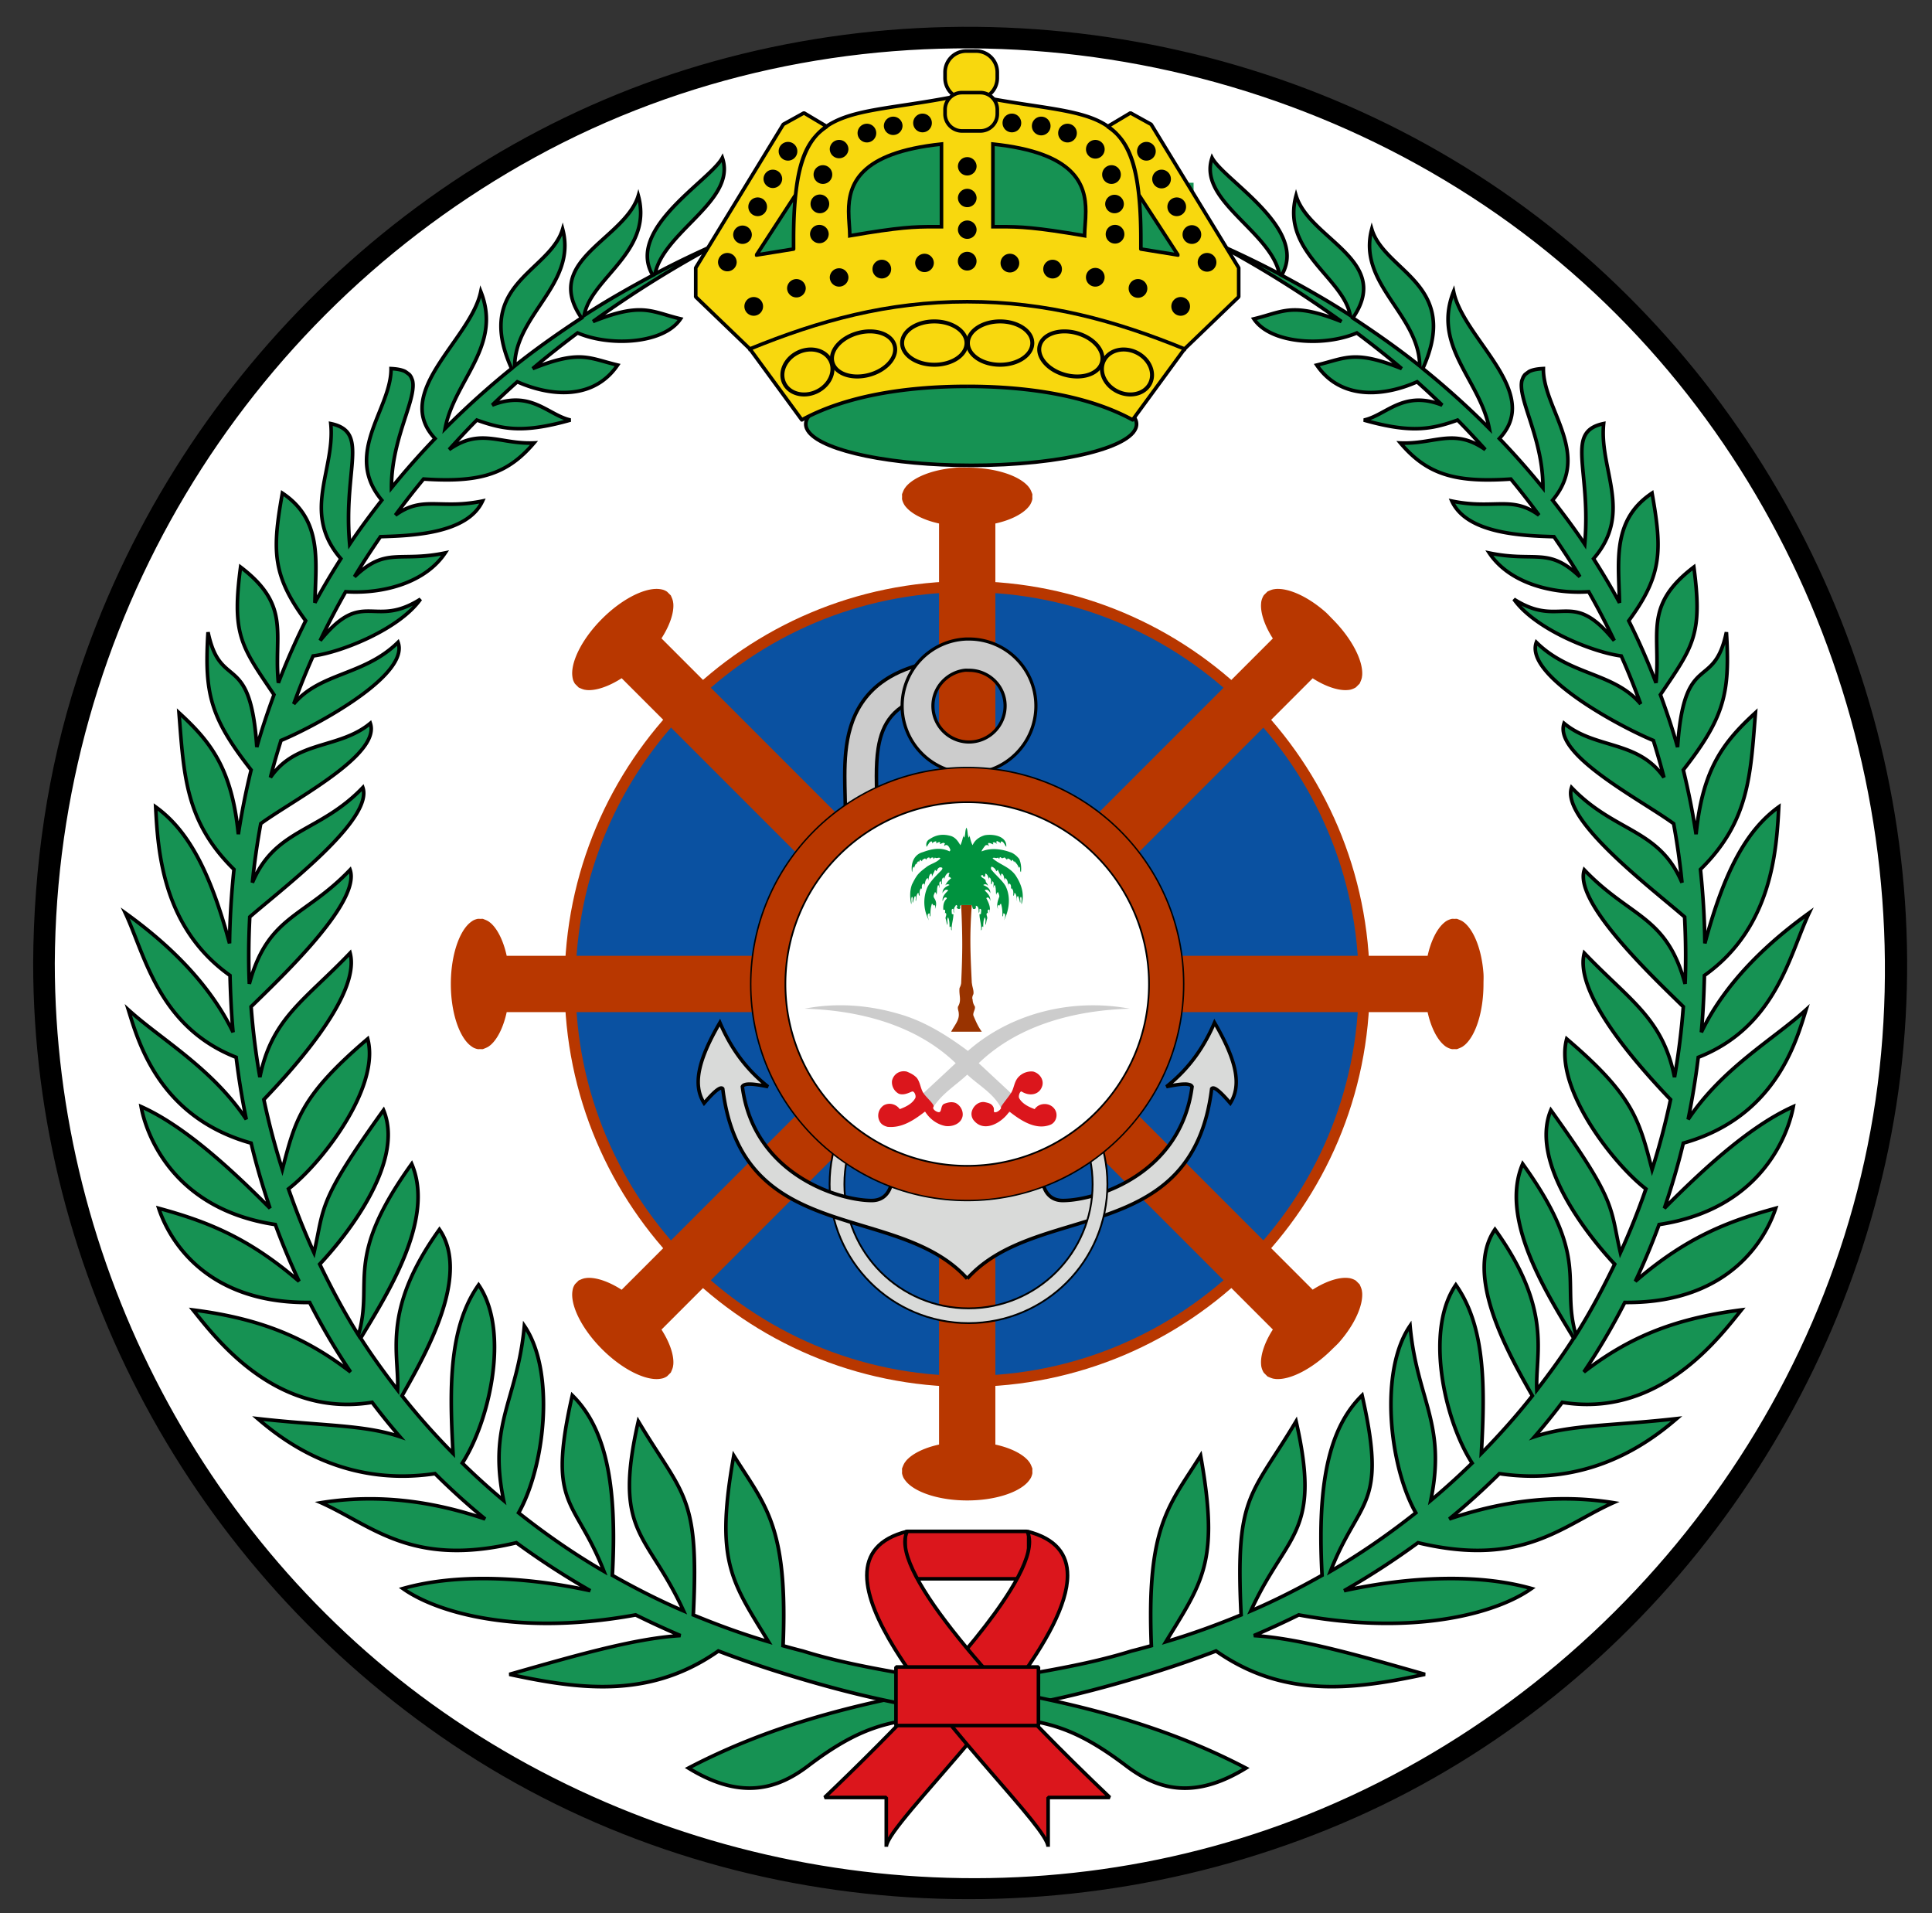 <svg xmlns="http://www.w3.org/2000/svg" width="268" height="265.342" xml:space="preserve"><rect width="100%" height="100%" fill="#333333" stroke="none"/><switch><g><path fill="#FFF" d="M6.1 133.57C6.088 62.618 63.598 5.091 134.55 5.08s128.479 57.499 128.491 128.451v.04c.012 70.953-57.498 128.48-128.45 128.49C63.638 262.072 6.11 204.562 6.1 133.61v-.04z"/><path d="M7.6 133.57c.242-46.54 25.876-89.447 66.69-111.798 41.27-22.6 92.943-19.323 131.742 6.808 38.382 25.851 59.087 71.727 54.907 117.524-4.213 46.165-35.148 86.933-77.66 104.791-39.236 16.482-85.037 11.328-120.171-12.335C28.574 215.302 7.6 175.098 7.6 133.57c0-1.935-3-1.935-3 0 0 43.405 22.177 84.131 58.082 108.312 36.832 24.807 85.048 28.123 125.404 10.177 39.832-17.715 68.251-55.849 74.957-98.736 6.754-43.189-9.481-87.426-41.804-116.627C188.355 6.989 141.433-3.332 98.921 8.53 57.302 20.142 23.974 53.193 10.699 94.09c-4.129 12.722-6.03 26.126-6.1 39.48-.01 1.935 2.99 1.934 3.001 0z"/><path fill="#0A51A1" d="M189.24 136.476c.018 30.42-24.628 55.095-55.048 55.113-30.42.018-55.095-24.629-55.113-55.049v-.064c-.018-30.42 24.628-55.095 55.048-55.113 30.42-.018 55.095 24.628 55.113 55.048v.065z"/><path fill="#B83700" d="M189.24 136.476h-.763v.032c0 29.983-24.298 54.3-54.286 54.318h-.032c-29.984 0-54.3-24.299-54.317-54.287v-.097c0-29.983 24.297-54.3 54.286-54.317h.033c29.984 0 54.299 24.298 54.317 54.286v.064h1.525v-.064c-.018-30.831-25.016-55.811-55.842-55.811h-.034c-30.831.019-55.81 25.017-55.811 55.843v.035-.002.064c.019 30.831 25.017 55.812 55.844 55.812h.033c30.831-.019 55.811-25.017 55.811-55.844v-.032h-.764z"/><path fill="#B83700" d="M132.763 64.855c-3.259.224-5.939 1.275-7.08 2.625l-.183.244a2.925 2.925 0 0 0-.244.488l-.122.305c-.02.103.003.261 0 .366 0 .105-.017.263 0 .366.055.275.197.598.366.854.078.112.208.259.305.366.86.914 2.476 1.707 4.456 2.136v127.746c-2.078.451-3.751 1.281-4.578 2.259l-.183.244a2.964 2.964 0 0 0-.244.488l-.122.305c-.02.104.003.262 0 .366 0 .105-.017.264 0 .366.034.172.104.385.183.55.11.214.308.472.488.671 1.375 1.463 4.613 2.503 8.362 2.503 3.75 0 6.986-1.04 8.361-2.503.182-.199.379-.457.488-.671.08-.165.15-.378.184-.55.018-.103 0-.261 0-.366-.003-.104.021-.263 0-.366l-.122-.305a2.85 2.85 0 0 0-.244-.488l-.183-.244c-.826-.978-2.5-1.808-4.578-2.259V72.606c1.979-.43 3.596-1.222 4.455-2.136a3.93 3.93 0 0 0 .306-.366c.17-.256.312-.58.366-.854.018-.104 0-.261 0-.366-.003-.105.021-.263 0-.366l-.122-.305a2.85 2.85 0 0 0-.244-.488l-.183-.244c-1.299-1.536-4.617-2.625-8.484-2.625-.468-.001-.954-.032-1.404-.001z"/><path fill="#B83700" d="M183.816 84.839c-2.464-2.146-5.102-3.298-6.862-3.151l-.303.043a2.862 2.862 0 0 0-.518.172l-.302.13-.259.259-.26.259a2.6 2.6 0 0 0-.345.863c-.024.133-.036.33-.043.475-.039 1.254.544 2.958 1.64 4.661l-90.331 90.331c-1.789-1.151-3.559-1.747-4.833-1.64l-.302.043a2.862 2.862 0 0 0-.518.172l-.302.13-.259.259-.259.26a2.39 2.39 0 0 0-.259.518 3.517 3.517 0 0 0-.129.82c-.062 2.006 1.492 5.031 4.144 7.682 2.651 2.651 5.675 4.205 7.682 4.144.269-.013.591-.057.82-.13a2.46 2.46 0 0 0 .518-.259l.259-.259.259-.26.13-.301c.064-.149.138-.35.172-.519l.043-.302c.106-1.275-.489-3.045-1.64-4.834l90.331-90.331c1.703 1.096 3.406 1.678 4.661 1.64.145-.007.341-.019.475-.043a2.55 2.55 0 0 0 .863-.345l.259-.259.259-.259.13-.302c.063-.149.138-.349.173-.518l.043-.302c.168-2.004-1.409-5.121-4.144-7.854-.331-.332-.654-.697-.993-.993z"/><path fill="#B83700" d="M205.785 135.068c-.225-3.259-1.275-5.939-2.625-7.08l-.244-.183a2.964 2.964 0 0 0-.488-.244l-.305-.122c-.104-.02-.262.003-.366 0-.105 0-.263-.017-.366 0a2.574 2.574 0 0 0-.854.366 4.254 4.254 0 0 0-.366.305c-.914.86-1.707 2.477-2.137 4.456H70.287c-.451-2.078-1.281-3.751-2.258-4.578l-.244-.183a2.925 2.925 0 0 0-.488-.244l-.305-.122c-.103-.02-.261.003-.366 0-.105 0-.263-.017-.366 0a2.494 2.494 0 0 0-.549.183c-.213.11-.472.308-.671.488-1.462 1.375-2.502 4.613-2.502 8.361 0 3.75 1.04 6.987 2.502 8.362.199.181.458.379.671.488.165.08.377.149.549.183.104.018.261 0 .366 0 .105-.002.263.021.366 0l.305-.121c.15-.061.344-.148.488-.244l.244-.184c.978-.826 1.808-2.499 2.258-4.578h127.747c.43 1.98 1.223 3.597 2.137 4.456.107.098.254.228.366.306.256.17.579.312.854.365.104.018.261 0 .366 0 .104-.002.263.021.366 0l.305-.121c.15-.061.344-.148.488-.244l.244-.184c1.536-1.298 2.625-4.617 2.625-8.484 0-.467.03-.953 0-1.403z"/><path fill="#B83700" d="M185.801 186.121c2.146-2.463 3.298-5.101 3.15-6.862l-.043-.302a2.823 2.823 0 0 0-.173-.519l-.129-.301-.259-.26-.26-.259a2.553 2.553 0 0 0-.862-.345 4.006 4.006 0 0 0-.476-.044c-1.254-.038-2.957.544-4.661 1.64l-90.33-90.33c1.151-1.789 1.747-3.559 1.64-4.833l-.043-.302a2.862 2.862 0 0 0-.172-.518l-.129-.302-.259-.259-.259-.259a2.436 2.436 0 0 0-.518-.259 3.465 3.465 0 0 0-.82-.13c-2.007-.062-5.031 1.492-7.682 4.144-2.651 2.651-4.205 5.675-4.144 7.682.013.269.056.591.13.82.06.173.161.373.259.518l.259.259.259.259.302.129c.149.064.349.138.518.172l.302.043c1.275.107 3.045-.489 4.833-1.64l90.331 90.331c-1.097 1.703-1.679 3.406-1.641 4.66.007.145.019.342.043.475.062.302.189.631.346.863l.259.26.259.259.303.13c.148.063.348.138.518.172l.302.043c2.004.168 5.121-1.408 7.855-4.143.331-.331.696-.652.992-.992z"/><path fill="#D9DAD9" d="M133.887 166.521h.561v10.651h-.561z"/><path fill="#D9DAD9" d="M134.167 177.335c9.68-10.745 31.204-4.355 33.907-26.328.312-.438 1.333.545 2.588 1.994 1.501-2.367 1.039-5.648-2.188-11.169-1.399 3.236-3.387 6.276-6.678 8.882 1.808-.373 3.321-.568 3.561 0-1.571 12.183-13.397 15.789-17.925 15.789-3.177 0-2.914-3.918-2.914-3.918h-10.351"/><path d="M134.348 177.498c4.752-5.289 12.504-6.39 19.471-8.887 3.48-1.252 6.766-2.864 9.354-5.563 2.59-2.698 4.465-6.479 5.144-12.012l-.242-.029.199.142.004-.005-.011-.012.006.015.005-.003-.011-.012.006.015.009-.001c.029-.003.14.028.281.12.436.271 1.136.992 1.915 1.896l.215.248.176-.277c.56-.881.859-1.894.858-3.07-.002-2.126-.956-4.782-3.042-8.353l-.243-.416-.191.442c-1.39 3.21-3.351 6.209-6.605 8.787l.201.431c.987-.205 1.887-.353 2.504-.352.251-.001.455.025.586.069.135.047.178.096.196.138l.225-.095-.242-.031c-.777 6.014-4.071 9.892-7.745 12.29-3.67 2.396-7.732 3.288-9.938 3.286-1.27-.009-1.888-.639-2.261-1.405-.364-.766-.416-1.664-.414-2.055 0-.129.005-.197.004-.197l.018-.261h-10.611v.488h10.351v-.244l-.243-.017a3.12 3.12 0 0 0-.006.23c.001.43.046 1.383.46 2.264.405.881 1.247 1.693 2.703 1.685 2.322-.002 6.437-.913 10.204-3.365 3.764-2.451 7.169-6.468 7.963-12.637l.009-.065-.026-.061c-.09-.214-.282-.343-.491-.411a2.374 2.374 0 0 0-.74-.095c-.689 0-1.602.155-2.604.361l.05.239.151.191c3.327-2.633 5.341-5.714 6.75-8.977l-.224-.097-.211.123c2.069 3.535 2.979 6.131 2.976 8.106-.001 1.096-.272 2.002-.782 2.809l.206.131.185-.16c-.528-.609-1.017-1.14-1.438-1.524a4.364 4.364 0 0 0-.586-.464c-.183-.112-.35-.192-.542-.195a.491.491 0 0 0-.406.208l-.035.051-.008.061c-.673 5.454-2.502 9.114-5.011 11.733-3.763 3.929-9.107 5.524-14.455 7.133-5.342 1.61-10.688 3.234-14.381 7.329l.36.327z"/><path d="M152.589 164.235h-1.15v.009c.001 9.436-7.647 17.088-17.084 17.091v.573l.003-.573h-.003v.573l.003-.573h-.011c-9.437.001-17.089-7.648-17.092-17.084v-.031l-.578.008h.578v-.008l-.578.008h.578c0-9.436 7.648-17.089 17.085-17.092l.014-.001-.007-.592v.593l.007-.001-.007-.592v.593c9.436-.001 17.088 7.647 17.091 17.085v.014h2.301v-.014c-.006-10.709-8.685-19.385-19.392-19.386h-.022l.015 1.15v-1.15c-10.708.005-19.384 8.686-19.384 19.393v.021l1.15-.015h-1.15v.016c.005 10.708 8.685 19.384 19.392 19.385v-.584l-.003.584h.003v-.584l-.003.584h.011c10.708-.006 19.383-8.685 19.384-19.392v-.009h-1.151z"/><path fill="#D9DAD9" d="M152.589 164.235h-.9v.009c.001 9.574-7.76 17.338-17.334 17.341v.33l.002-.33h-.002v.33l.002-.33h-.009c-9.575.001-17.339-7.76-17.342-17.334v-.028l-.331.005h.331v-.005l-.331.005h.331c0-9.574 7.76-17.339 17.335-17.342l.011-.001-.004-.341v.342l.004-.001-.004-.341v.342c9.574-.001 17.338 7.76 17.341 17.335v.014h1.8v-.014c-.005-10.57-8.573-19.135-19.142-19.136h-.019l.012.9v-.9c-10.57.005-19.134 8.574-19.134 19.143v.019l.9-.012h-.9v.016c.004 10.569 8.573 19.134 19.142 19.135v-.333l-.002.333h.002v-.333l-.002.333h.009c10.569-.005 19.133-8.573 19.134-19.142v-.009h-.9z"/><path fill="#D9DAD9" d="M134.167 177.335c-9.68-10.745-31.204-4.355-33.908-26.328-.311-.438-1.333.545-2.588 1.994-1.501-2.367-1.039-5.648 2.189-11.169 1.399 3.236 3.386 6.276 6.678 8.882-1.808-.373-3.321-.568-3.561 0 1.572 12.183 13.397 15.789 17.925 15.789 3.177 0 2.914-3.918 2.914-3.918h10.351"/><path d="M134.348 177.172c-4.928-5.456-12.777-6.533-19.668-9.021-3.449-1.24-6.657-2.822-9.167-5.441-2.509-2.619-4.339-6.279-5.011-11.733l-.007-.061-.036-.051a.489.489 0 0 0-.406-.208c-.193.003-.36.083-.542.195-.537.342-1.229 1.072-2.024 1.988l.185.16.206-.131c-.51-.806-.781-1.713-.782-2.808-.002-1.976.907-4.571 2.976-8.107l-.211-.123-.224.097c1.409 3.263 3.423 6.344 6.75 8.977l.151-.191.049-.239c-1.001-.206-1.914-.361-2.603-.361-.283 0-.529.024-.741.095-.208.068-.402.197-.492.411l-.025.061.008.065c.794 6.169 4.199 10.186 7.963 12.637 3.768 2.452 7.882 3.363 10.205 3.365 1.456.009 2.297-.804 2.703-1.685.414-.881.459-1.834.461-2.264 0-.142-.005-.226-.006-.23l-.244.017v.244h10.351v-.488h-10.611l.017.26c0 .001.005.069.005.198.001.391-.05 1.289-.414 2.055-.373.767-.992 1.396-2.261 1.405-2.206.002-6.268-.891-9.938-3.286-3.674-2.398-6.967-6.276-7.745-12.29l-.242.031.225.095c.018-.042.061-.091.196-.138.131-.044.335-.07.586-.069.617-.001 1.516.146 2.504.352l.201-.431c-3.255-2.578-5.216-5.577-6.605-8.787l-.191-.443-.244.417c-2.086 3.571-3.04 6.227-3.042 8.354-.001 1.176.299 2.188.858 3.069l.176.277.215-.248c.522-.604 1.002-1.123 1.398-1.484.198-.181.375-.321.517-.411.142-.092.252-.123.282-.12l.009.001.003-.013-.007.011.004.002.003-.013-.007.011.002.004.199-.142-.242.029c.679 5.533 2.554 9.313 5.144 12.012 3.885 4.049 9.326 5.651 14.666 7.262 5.347 1.608 10.591 3.225 14.159 7.188l.361-.328zM127.842 91.884c-2.278.578-4.169 1.438-5.698 2.566a11.656 11.656 0 0 0-2.795 2.909c-1.082 1.612-1.68 3.378-2.009 5.121-.329 1.747-.401 3.488-.402 5.161.001 1.749.081 3.428.08 4.937h4.883c-.001-1.671-.081-3.342-.08-4.937 0-1.355.058-2.651.242-3.821.138-.878.345-1.683.637-2.403.443-1.082 1.048-1.974 2.006-2.775.961-.795 2.322-1.513 4.338-2.026l-1.202-4.732z"/><path fill="#CCC" d="M127.962 92.357c-2.23.565-4.06 1.402-5.529 2.486-2.213 1.621-3.527 3.801-4.2 6.036-.683 2.243-.805 4.552-.808 6.762 0 1.733.081 3.412.08 4.937h3.906c0-1.655-.081-3.327-.08-4.937 0-1.368.058-2.689.248-3.896.289-1.821.852-3.342 1.906-4.583 1.059-1.237 2.673-2.309 5.438-3.018l-.961-3.787z"/><path fill="#CCC" d="M134.052 88.629c-4.958.189-8.911 4.273-8.911 9.277 0 5.125 4.153 9.338 9.277 9.338 5.125 0 9.278-4.214 9.278-9.338a9.277 9.277 0 0 0-9.278-9.277c-.12 0-.247-.004-.366 0zm-.244 4.334c.208-.026.395 0 .61 0 2.756 0 5.004 2.188 5.004 4.944a5.015 5.015 0 0 1-5.004 5.005 5.016 5.016 0 0 1-5.005-5.005c.001-2.54 1.94-4.632 4.395-4.944z"/><path d="m134.052 88.629-.008-.218c-5.076.193-9.121 4.374-9.122 9.496 0 5.245 4.249 9.556 9.496 9.557 5.248-.001 9.496-4.312 9.497-9.557a9.496 9.496 0 0 0-9.497-9.496l-.245-.002-.129.002.008.218.008.218.113-.002.245.002a9.029 9.029 0 0 1 6.406 2.653c1.64 1.64 2.653 3.903 2.653 6.406s-1.014 4.782-2.653 6.437c-1.641 1.655-3.904 2.683-6.406 2.683s-4.765-1.028-6.405-2.683a9.13 9.13 0 0 1-2.654-6.437c0-4.886 3.861-8.875 8.701-9.059l-.008-.218zm-.244 4.334.027.217.176-.01c.12 0 .251.012.407.012 2.639 0 4.781 2.093 4.786 4.725a4.771 4.771 0 0 1-1.404 3.381 4.768 4.768 0 0 1-6.762 0 4.768 4.768 0 0 1-1.405-3.381c-.001-2.426 1.855-4.428 4.204-4.727l-.029-.217-.028-.217c-2.562.326-4.584 2.506-4.585 5.161a5.234 5.234 0 0 0 5.224 5.223 5.233 5.233 0 0 0 5.223-5.223c0-2.878-2.35-5.157-5.223-5.163-.131 0-.261-.011-.407-.012l-.23.014.026.217z"/><circle fill="#B83700" cx="134.167" cy="136.476" r="30.029"/><path d="M164.196 136.476h-.101c0 8.265-3.35 15.747-8.766 21.163-5.417 5.416-12.898 8.766-21.163 8.766s-15.747-3.35-21.163-8.766-8.766-12.898-8.766-21.163 3.35-15.747 8.766-21.163c5.417-5.416 12.898-8.766 21.163-8.766s15.746 3.35 21.163 8.766c5.416 5.417 8.766 12.898 8.766 21.163h.202c0-16.641-13.49-30.129-30.13-30.13-16.641 0-30.129 13.489-30.13 30.13 0 16.641 13.489 30.13 30.13 30.13 16.64 0 30.13-13.489 30.13-30.13h-.101z"/><circle fill="#FFF" cx="134.167" cy="136.476" r="25.217"/><path d="M159.384 136.476h-.119c0 6.931-2.81 13.204-7.352 17.746s-10.815 7.352-17.746 7.352a25.02 25.02 0 0 1-17.747-7.352 25.016 25.016 0 0 1-7.351-17.746 25.018 25.018 0 0 1 7.351-17.747 25.018 25.018 0 0 1 17.747-7.351 25.016 25.016 0 0 1 17.746 7.351 25.02 25.02 0 0 1 7.352 17.747h.238c0-13.993-11.343-25.337-25.336-25.337s-25.337 11.344-25.337 25.337 11.344 25.336 25.337 25.336 25.336-11.343 25.336-25.336h-.119z"/><path fill="#930" d="m133.333 125.521-.006.006v.006c.203 4.35.203 6.499 0 10.854l-.051.23a2.787 2.787 0 0 1-.173.418c-.111.96.319 1.696-.199 2.546-.111.314.09.648.09.962.111.961-.627 1.697-1.052 2.547h4.247c-.535-.738-.848-1.493-1.161-2.232-.11-.424.31-.852.198-1.276a1.787 1.787 0 0 1-.308-.962c-.11-.203-.001-.535.109-.738.081-.469-.134-.936-.192-1.392v-.02l-.032-.153v-.02c-.203-4.254-.31-6.517 0-10.739l-.007-.006-.006-.019v-.006l-.006-.006H133.333z"/><path fill="#CCC" d="M140.236 151.61c1.496 1.387-.314 4.028-1.386 2.014-1.072-2.014-3.086-3.085-4.674-4.581-1.607 1.496-3.418 2.567-4.693 4.471s-2.882-.517-1.386-1.903a960.178 960.178 0 0 0 4.471-4.156c-5.524-5.321-13.395-7.335-20.951-7.557 4.36-.85 8.831-.536 13.191.758 3.51 1.016 6.596 2.975 9.459 5.099 6.061-5.321 14.577-7.335 22.447-5.856-7.557.222-15.427 2.235-20.951 7.557 1.499 1.383 2.976 2.77 4.473 4.154z"/><path fill="#DB161C" d="M128.098 151.61c.425.646 1.589 1.59 1.386 1.903-.203.314.425.739.757.739.425 0 .204-.942.739-1.164.536-.203 1.053-.314 1.589-.111.646.333 1.071 1.072.96 1.811-.203 1.072-1.385 1.497-2.346 1.387-1.164-.203-2.217-.961-2.864-2.014-1.497 1.163-3.196 2.327-5.21 2.124-.425-.11-.85-.313-1.072-.739-.425-.758-.203-1.718.536-2.235.739-.425 1.7-.222 2.236.518.85-.314 1.7-.739 2.125-1.479.222-.313-.111-1.071-.425-.96-.536.221-1.164.535-1.811.313a1.818 1.818 0 0 1-.961-1.811c.222-.942 1.072-1.478 2.032-1.274.536.221.961.425 1.386.85.518.646.518 1.496.943 2.142zM138.851 153.624c-.111-.11.961-1.367 1.386-2.014s.425-1.496.96-2.143a2.444 2.444 0 0 1 2.125-.85c.85.221 1.479 1.071 1.275 1.921-.333 1.274-1.7 1.589-2.883.851-.203-.111-.518.646-.314.96.426.739 1.275 1.164 2.125 1.479.646-.942 2.125-.942 2.771 0 .536.757.203 1.811-.535 2.144-2.014.85-4.139-.537-5.746-1.811-.961 1.478-3.511 3.085-4.988 1.163-.223-.313-.333-.739-.223-1.163.223-.851 1.072-1.497 1.922-1.275.426.092.85.203 1.053.628.223.314-.092.851.333.739.313 0 .85-.518.739-.629z"/><path fill="#00923E" d="M134.065 114.788c-.222.425-.111.942-.314 1.386-.111-.111-.109-.223-.109-.333-.111.536-.22.961-.423 1.386-.314-.536-.648-1.048-1.277-1.27-1.071-.314-2.034-.224-2.977.423-.443.222-.535.646-.442 1.071.222-.222.334-.646.648-.757.222 0 .109.331.109.424 0-.314.312-.313.423-.424.111 0 .206-.001.206.109l-.09.109c.203.111.425-.314.628 0l-.115.116c.222.092.535-.333.757 0-.111.092-.109.203-.109.314.425-.425.742.2.853.533 0 .092-.115.205-.115.205-1.275-.628-2.551-.316-3.714.109-1.183.314-1.698 1.497-1.495 2.771.111-.222.003-.535.225-.757 0 0 .09.114.09.225 0-.222.114-.426.225-.648l.109.109c0-.203.095-.312.206-.423.111 0 .109.107.109.218 0-.222.113-.332.206-.443.111.111.107.114.218.225 0-.314.312-.312.423-.423 0 0 .116.106.116.199.092-.092.202-.314.423-.314.111 0 .109.113.109.224.093-.111.202-.224.423-.224.093 0 .096.113.096.224.111-.111.107-.113.218-.224.203.222.541-.106.744.115-.536.646-1.386.734-2.014 1.27-.425.314-.854.646-1.187 1.071-.314.425-.516.852-.738 1.277-.314.85-.312 1.81-.109 2.752.111-.314-.094-.738.109-1.052.222.203-.001.539.109.853.111-.314.111-.648.314-.962.222.222.004.535.115.738.111-.425 0-.847.314-1.161.111 0-.004.312.218.423 0-.314-.108-.739.206-1.071 0 0 .109.107.109.218 0-.314-.109-.736.206-.847.222 0 .109.312.109.423.111-.425.109-.958.423-1.161.111-.111.116.203.116.314.111-.314.109-.851.423-.962.111 0 .109.312.109.423.111-.314.312-.63.423-.962.111.111.113.114.206.225.111-.314.333-.65.648-.539.314 0 .111.319 0 .43-.739.739-1.5 1.491-1.925 2.341a5.278 5.278 0 0 0 .225 4.567c-.111-.314-.333-.851 0-.962.203-.092.002.331.205.423 0-.628-.003-1.162.218-1.79a.496.496 0 0 1 .205.423c0-.111-.001-.224.109-.224.222.111.109.317.109.539.203-.536.242-.978-.109-1.495-.203-.314-.002-.521.109-.853.111.111.206.22.206.423.111-.425.002-.961.224-1.386.204.111.109.337.109.43.203-.314-.109-.74.205-.943.222 0-.003.312.218.423 0-.333-.109-.759.205-.962.111 0 .109.319.109.43 0-.425.206-.85.539-1.071.092 0 .199-.001.199.109-.204.111.004.312-.199.423.204 0 .312.114.423.225-.425.314-.65.627-.853 1.052.092-.203.425-.318.629-.115-.536.222-1.048.54-.956 1.187 0-.222.22-.428.423-.539.111 0 .333.004.333.115-.425.425-.849.848-.757 1.476.111-.203.109-.52.423-.52.111 0 .22.094.109.205-.428.428-.476.983-.436 1.521l.122-.026c.203 0 .109.316.109.52l.096-.09c.222.314-.092.514 0 .847.111.314.107.533.218.847.111-.314-.106-.739.115-1.071.204.425.199.965.199 1.501 0-.111.004-.225.115-.225.203.111-.004.428.199.539-.092-.739.225-1.481.225-2.239-.111 0-.225.002-.225-.109 0-.204-.087-.629.116-.629.222-.111-.003.428.218.539-.111-.333-.003-.65.09-.854.11 0 .112-.423.333-.109 0 .111.001.199-.109.199.111.222.428.337.539.116 0-.111-.113-.319.109-.43v.013l.006-.013h1.444l.025.038v-.038l.032.103c.109.228.021.533.391.436.314-.111.004-.534.225-.423.314.111.314.537.314.962.203-.111.002-.65.205-.539.223 0 .109.425.109.629 0 .111-.113.109-.205.109 0 .757.316 1.5.205 2.239.223-.111.003-.428.225-.539.093 0 .09.113.09.225 0-.536-.004-1.077.219-1.501.203.333.004.757.115 1.071.092-.314.088-.533.199-.847.11-.333-.203-.533 0-.847l.115.09c0-.204-.113-.52.109-.52.203-.111.108.208.108.43.203-.758-.11-1.387-.442-2.034 0 0 .113-.096.225-.096.221.092.314.316.314.52.11-.628-.32-1.05-.744-1.476 0-.111.203-.115.314-.115.221.111.43.317.43.539.11-.646-.427-.965-.963-1.187.222-.203.537-.088.648.115 0-.314-.314-.423-.314-.738-.111-.314-.537-.315-.648-.648 0-.092.113-.096.225-.096.093 0 .09.095.09.206h.219c.11-.111.004-.423.115-.423.314.111.424.648.424.962 0-.111-.002-.43.108-.43.313.203.205.63.205.962.222-.111.114-.423.225-.423.313.203-.005.629.199.943 0-.092-.112-.319.108-.43.203.425.113.96.205 1.386 0-.203.114-.312.225-.423.111.222.199.426.199.648-.203.536-.42 1.164-.199 1.7 0-.222-.112-.428.109-.539.093 0 .09.113.09.224 0-.222.113-.331.225-.423.203.628.205 1.162.205 1.79.223-.092-.004-.516.219-.423.314.111.11.648 0 .962.738-1.478.963-3.289.205-4.786-.518-.85-1.367-1.479-2.015-2.329 0-.111-.001-.333.109-.333a.961.961 0 0 1 .628.648l.225-.225c.111.333.312.648.424.962 0-.111-.002-.423.109-.423.314.111.312.648.424.962 0-.111.004-.425.096-.314.332.203.331.736.424 1.161 0-.111-.095-.423.108-.423.313.111.225.533.225.847 0-.111.09-.218.09-.218.333.333.225.757.225 1.071.203-.111.112-.423.205-.423.333.314.216.736.327 1.161 0-.203-.105-.516.115-.738.203.314.204.648.314.962.111-.314-.112-.65.109-.853.203.314-.002.738.09 1.052.425-1.367.003-2.754-.847-4.029-.851-1.182-2.233-1.491-3.176-2.341.203-.222.517.106.737-.115.111.111.107.113.199.224 0-.222.113-.335.225-.224.203.222.311 0 .533 0 .092.111.203.222.313.314 0-.092.116-.199.116-.199.092.111.423.109.423.423.093-.111.095-.114.205-.225.111.111.218.221.218.443 0-.111.004-.218.097-.218.222.314.532.538.532.962 0-.111.109-.225.109-.225.222.222.003.535.225.757a3.465 3.465 0 0 0-.225-1.809c-.314-.425-.846-.851-1.27-.962-1.164-.425-2.664-.645-3.939-.109-.111 0 .316-.631.539-.853.092 0 .312-.106.424.115.11-.111-.223-.319 0-.43.203 0 .425.113.628.206 0-.093.003-.206-.09-.206.203-.222.419.005.622.116 0-.111-.109-.114-.109-.225s.114-.202.225-.109c.111.111.424.109.424.424 0-.093-.112-.424.109-.424.314.111.426.536.629.757.11-1.497-1.812-1.813-2.977-1.61-.739.222-1.38.646-1.694 1.386-.222-.425-.319-.85-.43-1.386 0 .111.002.223-.109.333-.2-.444-.108-.961-.311-1.386z"/><path fill="#169253" d="M168.133 21.886c-2.019 5.923 8.118 10.17 9.339 16.113-2.924-1.561-5.942-2.987-8.973-4.333a150.337 150.337 0 0 1 17.578 10.925c-6.862-2.738-8.062-1.339-12.146-.366 2.26 3.433 9.693 3.915 14.282 1.953 2.152 1.619 4.233 3.251 6.226 4.944-6.582-2.636-7.758-1.447-11.78-.488 3.389 4.977 9.471 4.299 13.916 2.319a124.298 124.298 0 0 1 3.479 3.235c-5.407-2.148-7.764 1.414-10.864 2.075 6.567 1.859 9.368 1.294 13 0 1.343 1.349 2.593 2.706 3.846 4.089-4.386-3.068-6.991-.712-11.78-.916 3.731 4.386 7.557 5.521 15.32 5.005a112.725 112.725 0 0 1 3.906 5.005c-3.782-2.763-6.234-.742-12.085-1.953 2.114 4.622 10.099 4.81 14.16 4.944 1.259 1.837 2.477 3.679 3.601 5.554-4.403-4.202-6.154-1.967-12.573-3.296 2.871 4.304 8.981 5.708 13.794 5.371a105.449 105.449 0 0 1 3.54 6.775c-5.974-7.37-7.359-1.579-13.916-5.737 2.936 4.179 11.001 7.372 14.893 7.874.986 2.195 1.867 4.428 2.686 6.653-3.685-4.385-9.759-3.911-14.465-8.545-1.69 4.616 11.768 11.781 16.235 13.611.525 1.702 1.033 3.416 1.465 5.127-3.567-5.197-9.521-3.909-13.855-7.507-1.485 4.401 10.656 10.592 15.198 13.916.5 2.727.889 5.448 1.159 8.179-3.186-7.536-9.311-6.911-15.319-13.184-1.489 4.449 11.108 13.964 15.686 17.944.159 3.112.193 6.188.062 9.277-2.579-9.525-7.558-9.101-13.978-15.808-1.509 4.473 9.533 14.862 13.733 18.982a99.267 99.267 0 0 1-1.221 9.766c-1.651-8.198-6.225-10.632-12.513-17.212-1.521 5.806 8.047 16.213 11.963 20.324a99.361 99.361 0 0 1-2.563 9.705c-1.797-6.867-2.55-10.213-11.841-18.127-1.785 6.734 6.395 17.276 10.986 20.812a99.26 99.26 0 0 1-3.54 8.85c-1.462-6.403-.424-6.951-9.644-19.775-2.978 7.207 5.108 17.374 8.851 21.363-1.613 3.346-3.384 6.67-5.371 9.826-2.182-7.564 2.171-10.453-7.386-23.742-3.285 7.65 3.392 18.035 7.08 24.17-1.577 2.473-3.324 4.865-5.127 7.201-.233-5.102 2.277-11.025-5.798-22.277-4.307 6.274 1.727 16.975 5.188 23.071-2.198 2.788-4.566 5.437-7.08 7.995.481-8.813.678-17.42-3.54-23.376-4.375 6.375-1.523 18.885 2.259 24.719a97.786 97.786 0 0 1-5.737 5.188c2.217-10.724-1.932-13.931-2.869-24.23-4.328 6.307-2.854 19.518.794 25.939-3.712 2.939-7.635 5.677-11.841 8.117 4.013-10.296 7.954-8.726 4.395-24.414-4.84 4.74-6.214 12.879-5.555 24.964-3.183 1.795-6.438 3.463-9.888 4.943 4.998-10.942 9.85-10.603 6.287-26.306-6.291 10.494-8.453 10.148-7.63 26.855-3.364 1.39-6.833 2.655-10.437 3.723 5.118-8.393 7.454-11.079 4.821-25.817-4.337 6.948-7.521 9.63-6.836 26.367-.918.253-1.813.501-2.746.732-15.784 4.965-39.112 4.534-61.463 16.235 7.219 4.438 12.258 2.993 16.602-.306 14.257-10.823 15.814-2.958 47.547-12.817a148.67 148.67 0 0 0 9.033-3.112c9.395 6.587 19.003 5.394 28.991 3.234-8.596-2.44-17.24-4.99-23.742-5.371a128.224 128.224 0 0 0 6.226-2.868c16.593 3.036 27.807-.449 32.287-3.662-8.163-2.318-18.322-1.377-26.001.305a108.942 108.942 0 0 0 10.254-6.652c14.516 3.46 19.935-2.341 27.1-5.555-8.924-1.428-16.763.225-22.766 2.259 2.472-2.016 4.775-4.129 6.958-6.287 12.622 1.877 20.92-4.467 24.597-7.629-9.055 1.023-14.731.821-19.714 2.502a92.656 92.656 0 0 0 3.845-4.761c13.262 2.169 21.503-8.648 24.842-12.816-9.742 1.242-15.88 4.027-21.851 8.605a92.546 92.546 0 0 0 5.676-9.644c14.677.149 19.627-9.052 20.936-13.062-6.691 1.827-12.413 4.045-19.471 10.132a96.182 96.182 0 0 0 3.296-7.874c14.426-2.167 17.987-12.856 18.616-16.357-5.54 2.48-11.588 7.761-17.884 14.1 1.009-2.988 1.901-5.988 2.625-9.033 12.772-3.577 15.637-14.04 17.028-18.494-4.527 4.113-11.559 8.041-16.357 15.198a109.435 109.435 0 0 0 1.404-8.606c10.794-4.236 12.649-14.221 15.381-20.019-4.512 3.249-11.242 8.829-14.954 16.541.24-2.616.361-5.26.428-7.874 9.39-6.656 10.003-17.352 10.314-23.376-4.512 3.249-7.577 8.99-10.254 18.921-.04-3.495-.264-6.92-.61-10.254 6.774-6.65 6.947-13.118 7.63-21.729-4.42 4.053-7.329 7.746-8.24 16.846a102.716 102.716 0 0 0-1.77-8.911c5.694-7.283 6.505-10.622 5.981-19.104-1.752 8.332-5.854 2.364-6.775 15.93-.691-2.483-1.516-4.889-2.38-7.263 4.525-6.697 5.89-8.254 4.639-17.7-7.069 5.381-4.565 9.268-5.249 16.052a97.429 97.429 0 0 0-3.784-8.606c4.659-6.319 4.653-9.737 3.234-17.7-5.608 3.74-4.63 9.479-4.517 15.198-1.117-2.086-2.349-4.12-3.601-6.104 5.544-6.405.753-12.306 1.403-18.738-5.447 1.136-1.688 6.261-2.624 16.724-1.394-2.095-2.921-4.127-4.456-6.104 5.444-6.493-1.343-12.665-1.281-18.25-.81.043-1.429.154-1.893.366-.117.057-.269.177-.366.244-.094.069-.229.165-.305.244l-.062.061-.061.122-.062.061-.061.122-.122.305-.062.183c-.555 2.634 2.966 8.041 2.93 14.832a108.109 108.109 0 0 0-6.042-6.836c6.043-6.436-4.979-13.742-6.348-20.386-3.007 7.578 3.667 12.256 4.943 18.982a114.534 114.534 0 0 0-9.216-8.301c5.318-11.772-5.29-13.364-7.08-19.348-2.027 7.605 6.583 11.815 6.652 18.982-2.969-2.369-6.096-4.563-9.277-6.653 5.548-8.021-6.038-10.897-7.873-16.968-2.103 7.754 6.558 11.388 7.507 16.602-3.078-2.004-6.279-3.812-9.521-5.554 3.832-6.429-7.964-13.143-9.641-16.295z"/><path d="m168.133 21.886-.236-.081a5.067 5.067 0 0 0-.278 1.643c0 1.356.559 2.618 1.388 3.823 1.246 1.808 3.109 3.515 4.757 5.273 1.648 1.757 3.068 3.562 3.464 5.505l.245-.05.118-.221c-2.932-1.565-5.955-2.993-8.989-4.341l-.219.449a150.193 150.193 0 0 1 17.549 10.907l.146-.203.093-.232c-3.004-1.198-4.95-1.618-6.543-1.618-2.069.003-3.479.702-5.753 1.241l-.348.083.196.298c1.483 2.229 4.892 3.209 8.368 3.216 2.188 0 4.41-.397 6.222-1.17l-.099-.23-.15.2c2.149 1.617 4.227 3.247 6.214 4.935l.162-.19.093-.232c-3-1.202-4.905-1.623-6.483-1.623-1.904.002-3.274.607-5.447 1.123l-.354.084.204.3c1.95 2.869 4.804 3.92 7.694 3.915 2.261 0 4.555-.628 6.53-1.508l-.102-.229-.166.187a124.946 124.946 0 0 1 3.473 3.229l.173-.181.093-.232c-1.253-.498-2.355-.699-3.347-.698-1.69 0-3.04.584-4.245 1.214-1.207.633-2.279 1.306-3.417 1.547l-.017.485c3.011.852 5.246 1.201 7.143 1.201 2.26 0 4.027-.5 6.01-1.207l-.084-.235-.177.176c1.338 1.344 2.585 2.699 3.837 4.081l.186-.168.144-.205c-1.793-1.257-3.336-1.637-4.82-1.634-2.06.004-3.987.689-6.505.687-.192 0-.389-.004-.588-.013l-.572-.024.371.436c3.216 3.796 6.599 5.219 12.352 5.208.984 0 2.038-.041 3.176-.116l-.017-.25-.192.159a112.8 112.8 0 0 1 3.897 4.994l.201-.148.147-.202c-1.894-1.39-3.517-1.611-5.302-1.607-.783 0-1.602.04-2.506.04-1.249 0-2.662-.074-4.374-.428l-.483-.1.205.449c1.115 2.425 3.726 3.645 6.521 4.294 2.802.649 5.828.728 7.859.795l.008-.25-.206.141c1.257 1.835 2.472 3.672 3.592 5.542l.215-.128.173-.181c-2.222-2.129-3.856-2.665-5.686-2.794-1.826-.134-3.831.092-7.01-.566l-.597-.124.338.507c2.682 4.006 8.021 5.527 12.616 5.53.477 0 .945-.017 1.403-.048l-.018-.25-.217.124a104.941 104.941 0 0 1 3.531 6.759l.226-.107.194-.157c-1.494-1.843-2.716-2.887-3.824-3.471-1.108-.585-2.099-.696-3.063-.695-.573 0-1.14.037-1.733.037-1.44-.003-3.048-.203-5.355-1.662l-.339.354c1.515 2.15 4.293 4.001 7.185 5.397 2.893 1.394 5.894 2.323 7.881 2.581l.032-.248-.229.103c.983 2.188 1.862 4.416 2.68 6.637l.234-.086.191-.161c-1.893-2.25-4.385-3.242-6.949-4.251-2.57-1.009-5.222-2.036-7.531-4.312l-.277-.272-.134.364a2.668 2.668 0 0 0-.162.921c.007 1.265.813 2.566 2.037 3.867 3.681 3.891 11.315 7.832 14.5 9.141l.095-.231-.239.074c.525 1.7 1.031 3.41 1.462 5.114l.242-.061.206-.142c-1.827-2.666-4.286-3.671-6.771-4.45-2.492-.78-5.021-1.355-7.13-3.108l-.28-.232-.117.345a2.66 2.66 0 0 0-.138.85c.005 1.192.74 2.397 1.858 3.609 1.683 1.816 4.273 3.659 6.847 5.351 2.573 1.689 5.131 3.225 6.721 4.389l.147-.202-.246.045a99.293 99.293 0 0 1 1.156 8.158l.249-.024.23-.097c-1.613-3.828-4.012-5.61-6.705-7.184-2.696-1.578-5.692-2.974-8.664-6.075l-.286-.299-.132.392a2.695 2.695 0 0 0-.135.862c.006 1.277.757 2.729 1.912 4.285 3.471 4.654 10.747 10.251 13.981 13.065l.164-.188-.25.013c.093 1.805.143 3.598.143 5.388 0 1.289-.025 2.577-.081 3.866l.25.011.241-.065c-1.295-4.802-3.234-7.149-5.632-9.089-2.396-1.943-5.222-3.498-8.406-6.826l-.285-.298-.133.391a3.137 3.137 0 0 0-.153.996c.004 1.296.648 2.815 1.651 4.455 3.012 4.906 9.348 10.894 12.298 13.79l.175-.179-.249-.019a99.404 99.404 0 0 1-1.218 9.741l.246.043.245-.05c-.831-4.138-2.418-6.851-4.574-9.327-2.156-2.478-4.87-4.728-8.003-8.008l-.31-.323-.113.433a5.51 5.51 0 0 0-.17 1.396c.009 3.091 2.163 6.897 4.748 10.445 2.589 3.543 5.627 6.81 7.446 8.72l.181-.173-.245-.051a98.888 98.888 0 0 1-2.557 9.681l.238.075.242-.063c-.898-3.43-1.541-6.013-3.137-8.734-1.596-2.72-4.129-5.554-8.784-9.52l-.302-.257-.102.383a8.135 8.135 0 0 0-.26 2.096c.004 3.417 1.801 7.34 4.104 10.826 2.307 3.486 5.124 6.528 7.231 8.153l.152-.198-.236-.082a98.806 98.806 0 0 1-3.531 8.827l.228.104.244-.056c-.728-3.181-.836-4.943-1.927-7.521-1.091-2.574-3.146-5.927-7.758-12.344l-.263-.365-.172.415c-.461 1.117-.664 2.301-.664 3.515.003 3.432 1.605 7.101 3.593 10.346 1.989 3.245 4.372 6.064 5.971 7.77l.183-.171-.226-.108c-1.61 3.34-3.376 6.655-5.357 9.802l.212.133.24-.069c-1.077-3.726-.538-6.305-.919-9.684-.383-3.375-1.711-7.474-6.504-14.135l-.259-.359-.174.406c-.633 1.473-.903 3.041-.903 4.652.009 6.964 5.009 14.761 7.999 19.745l.214-.129-.211-.135c-1.571 2.464-3.313 4.851-5.114 7.184l.198.152.25-.012a14.686 14.686 0 0 1-.017-.731c0-1.616.209-3.36.21-5.363.003-4.046-.873-9.126-6.038-16.316l-.208-.29-.201.294c-1.095 1.594-1.538 3.461-1.537 5.442.008 6.068 4.105 13.29 6.713 17.894l.218-.123-.196-.155c-2.191 2.78-4.554 5.422-7.062 7.976l.179.175.25.014c.134-2.463.247-4.913.247-7.298-.002-6.148-.744-11.871-3.833-16.236l-.207-.293-.203.296c-1.61 2.35-2.252 5.475-2.253 8.78.003 5.912 2.051 12.42 4.508 16.216l.21-.136-.175-.179a97.709 97.709 0 0 1-5.723 5.176l.16.191.245.051c.46-2.225.648-4.133.648-5.851 0-3.31-.701-5.904-1.487-8.672-.785-2.77-1.656-5.718-2.026-9.781l-.062-.69-.393.571c-1.91 2.788-2.695 6.831-2.697 11.049.002 5.569 1.375 11.444 3.479 15.155l.218-.123-.155-.196c-3.704 2.934-7.617 5.664-11.811 8.098l.125.216.232.091c1.448-3.713 2.88-5.864 3.971-7.882 1.092-2.014 1.834-3.912 1.831-6.999-.001-2.339-.416-5.361-1.396-9.68l-.1-.437-.319.313c-4.172 4.091-5.784 10.611-5.784 19.846 0 1.679.053 3.448.154 5.311l.25-.014-.123-.218c-3.177 1.792-6.424 3.455-9.863 4.932l.099.229.228.104c1.89-4.136 3.754-6.646 5.169-9.063 1.415-2.414 2.369-4.752 2.366-8.434 0-2.326-.374-5.188-1.231-8.968l-.139-.607-.32.534c-2.715 4.531-4.665 7.039-5.953 9.819-1.287 2.781-1.881 5.806-1.879 11.284 0 1.703.057 3.645.167 5.894l.25-.013-.096-.231c-3.357 1.388-6.818 2.649-10.412 3.715l.071.239.214.13c1.833-3.007 3.317-5.29 4.349-7.681 1.032-2.389 1.601-4.881 1.6-8.261 0-2.663-.35-5.878-1.095-10.05l-.114-.64-.344.551c-3.926 6.277-6.98 9.204-6.967 22.244 0 1.314.03 2.731.093 4.266l.25-.01-.066-.241c-.918.253-1.812.501-2.74.731l-.008.002-.007.002c-15.716 4.951-39.087 4.521-61.504 16.252l-.39.204.375.23c3.24 1.993 6.068 2.822 8.604 2.822 3.164 0 5.846-1.292 8.28-3.142 7.109-5.388 10.961-6.097 17.094-6.721 6.132-.618 14.493-1.121 30.376-6.058a148.48 148.48 0 0 0 9.048-3.117l-.089-.233-.144.205c5.316 3.729 10.719 4.989 16.193 4.988 4.28-.001 8.605-.767 12.994-1.715l.016-.484c-8.597-2.439-17.245-4.995-23.796-5.381l-.015.25.099.229c2.152-.926 4.213-1.87 6.238-2.874l-.111-.224-.045.246c4.512.825 8.629 1.171 12.324 1.171 9.941-.003 16.824-2.492 20.153-4.876l.422-.302-.499-.142c-3.504-.995-7.361-1.393-11.23-1.393-5.223 0-10.467.725-14.893 1.693l.054.244.124.217a109.172 109.172 0 0 0 10.277-6.667l-.147-.202-.058.243c3.164.754 5.904 1.072 8.33 1.072 8.763-.001 13.371-4.155 18.93-6.642l.764-.343-.827-.133a43.045 43.045 0 0 0-6.811-.539c-6.166 0-11.626 1.301-16.074 2.809l.08.236.158.193c2.479-2.021 4.788-4.14 6.976-6.303l-.176-.178-.037.247c1.59.236 3.112.344 4.567.344 10.184 0 16.998-5.251 20.229-8.03l.615-.529-.807.092c-9.037 1.023-14.718.814-19.766 2.513l.08.237.188.164a93.254 93.254 0 0 0 3.855-4.773l-.199-.151-.04.247c1.201.196 2.362.287 3.483.287 11.405-.008 18.555-9.407 21.594-13.194l.387-.482-.613.078c-9.774 1.244-15.975 4.054-21.972 8.655l.152.198.207.14a92.603 92.603 0 0 0 5.691-9.669l-.223-.114-.003.25.355.002c7.254.001 12.145-2.294 15.37-5.102 3.227-2.808 4.79-6.112 5.45-8.135l.145-.44-.447.122c-6.706 1.829-12.484 4.071-19.568 10.184l.163.189.227.106a97.11 97.11 0 0 0 3.305-7.895l-.235-.086.037.247c7.271-1.09 11.833-4.343 14.638-7.767 2.808-3.426 3.866-7.009 4.188-8.794l.084-.466-.433.193c-5.597 2.509-11.653 7.806-17.959 14.152l.178.176.237.08c1.01-2.994 1.905-6.002 2.631-9.056l-.243-.058.067.24c6.444-1.803 10.409-5.358 12.921-9.017 2.513-3.657 3.583-7.42 4.278-9.644l.274-.878-.681.618c-4.49 4.086-11.557 8.03-16.397 15.244l.208.14.245.05a109.866 109.866 0 0 0 1.407-8.626l-.248-.03.092.232c5.456-2.14 8.668-5.749 10.839-9.531 2.172-3.783 3.322-7.744 4.677-10.614l.411-.874-.784.565c-4.525 3.26-11.288 8.859-15.033 16.635l.226.108.249.022c.241-2.623.362-5.272.429-7.89l-.25-.006.145.204c9.498-6.737 10.107-17.545 10.42-23.568l.026-.52-.423.304c-4.586 3.306-7.667 9.11-10.349 19.059l.241.065.25-.003c-.04-3.503-.265-6.937-.611-10.277l-.249.026.175.178c3.416-3.351 5.182-6.68 6.165-10.241.985-3.56 1.197-7.345 1.539-11.646l.051-.633-.469.43c-4.439 4.059-7.415 7.861-8.32 17.005l.249.025.247-.038a103.602 103.602 0 0 0-1.773-8.933l-.243.059.197.154c4.788-6.11 6.177-9.553 6.168-15.513 0-1.147-.05-2.388-.134-3.76l-.495-.036c-.434 2.059-1.003 3.205-1.62 3.994-.463.592-.962.99-1.48 1.423-.778.647-1.596 1.381-2.25 2.901-.657 1.52-1.169 3.815-1.429 7.646l.249.017.241-.067c-.694-2.493-1.521-4.904-2.386-7.282l-.235.085.207.14c1.732-2.565 3.009-4.383 3.86-6.203.852-1.819 1.264-3.639 1.263-6.145 0-1.528-.15-3.313-.443-5.525l-.057-.427-.343.261c-2.342 1.782-3.665 3.42-4.395 5.067-.73 1.647-.86 3.283-.859 5.037 0 1.005.042 2.051.042 3.17 0 .928-.029 1.906-.135 2.953l.249.025.233-.09a97.634 97.634 0 0 0-3.794-8.628l-.224.112.201.148c3.017-4.084 4.118-7.03 4.114-10.734 0-2.047-.329-4.319-.835-7.159l-.067-.376-.317.212c-2.044 1.361-3.247 3.003-3.924 4.802-.679 1.799-.839 3.747-.839 5.749 0 1.599.103 3.235.135 4.86l.25-.005.221-.118c-1.122-2.094-2.356-4.132-3.61-6.119l-.211.133.189.164c2.125-2.45 2.772-4.868 2.77-7.235-.006-3.508-1.373-6.912-1.368-10.398 0-.413.02-.828.062-1.243l.034-.34-.334.07c-1.249.258-2.082.741-2.581 1.474-.497.732-.646 1.665-.646 2.791.002 2.187.562 5.171.562 9.121 0 1.11-.044 2.295-.157 3.56l.249.022.208-.139c-1.398-2.103-2.93-4.14-4.467-6.118l-.197.153.191.161c1.596-1.899 2.177-3.805 2.175-5.659-.002-2.293-.868-4.498-1.717-6.616-.853-2.118-1.684-4.151-1.681-6.06v-.072l.004-.268-.268.014c-.825.044-1.472.155-1.983.388l-.001.001-.003.001c-.159.079-.312.204-.399.264l-.004.002-.003.002c-.092.069-.231.163-.338.274l.182.172-.176-.178-.062.062-.029.029-.061.122-.032.032-.03.029-.078.159-.005.009-.126.314-.002.006-.064.19-.004.014-.004.014a3.327 3.327 0 0 0-.064.673c.006 1.481.764 3.441 1.506 5.833.745 2.388 1.483 5.19 1.483 8.273v.104h.25l.194-.157a108.313 108.313 0 0 0-6.057-6.852l-.18.173.183.171c1.32-1.402 1.867-2.883 1.864-4.374-.007-2.767-1.812-5.527-3.713-8.262-1.906-2.73-3.921-5.441-4.437-7.971l-.169-.819-.309.777c-.555 1.397-.788 2.706-.788 3.946.001 2.815 1.195 5.259 2.494 7.672 1.303 2.414 2.713 4.804 3.224 7.502l.246-.046.177-.177a115.208 115.208 0 0 0-9.235-8.319l-.157.195.228.103c1.06-2.345 1.5-4.305 1.5-5.991.002-3.439-1.845-5.678-3.814-7.613-1.978-1.94-4.073-3.62-4.754-5.919l-.253-.847-.228.854a9.028 9.028 0 0 0-.317 2.361c.003 3.213 1.771 5.823 3.499 8.413 1.736 2.593 3.435 5.164 3.462 8.275l.25-.002.156-.195c-2.978-2.375-6.11-4.574-9.296-6.667l-.138.209.206.142c1.076-1.555 1.535-2.947 1.535-4.22 0-1.354-.521-2.551-1.301-3.642-1.173-1.639-2.934-3.07-4.527-4.551-1.598-1.48-3.017-3.005-3.547-4.769l-.252-.835-.229.842a9.29 9.29 0 0 0-.337 2.433c.002 3.195 1.802 5.644 3.658 7.854 1.865 2.21 3.786 4.21 4.181 6.426l.246-.045.137-.209c-3.087-2.01-6.295-3.822-9.54-5.565l-.118.22.215.128c.552-.925.796-1.869.796-2.802-.012-2.914-2.309-5.663-4.735-8.051-1.217-1.193-2.475-2.293-3.514-3.26-1.038-.964-1.858-1.809-2.185-2.429l-.271-.509-.186.546.239.085-.221.117c.396.738 1.237 1.582 2.285 2.56 1.571 1.462 3.605 3.199 5.24 5.078 1.638 1.879 2.854 3.893 2.85 5.867-.001.847-.218 1.692-.726 2.546l-.134.225.23.124c3.239 1.74 6.434 3.545 9.503 5.543l.486.316-.104-.571c-.452-2.437-2.449-4.46-4.29-6.658-1.849-2.198-3.543-4.54-3.541-7.532 0-.723.099-1.487.319-2.302l-.241-.065-.239.072c.782 2.563 3.165 4.506 5.31 6.468 1.075.979 2.094 1.959 2.836 2.998.743 1.041 1.207 2.129 1.208 3.352-.001 1.15-.411 2.438-1.447 3.936l-.146.21.214.141c3.178 2.086 6.299 4.276 9.259 6.639l.411.328-.005-.526c-.034-3.301-1.817-5.959-3.546-8.548-1.737-2.594-3.419-5.12-3.415-8.135 0-.711.092-1.452.3-2.232l-.241-.064-.239.072c.756 2.505 2.939 4.213 4.882 6.132 1.95 1.923 3.664 4.013 3.665 7.256 0 1.597-.417 3.487-1.455 5.785l-.08.176.15.122a114.208 114.208 0 0 1 9.196 8.283l.574.576-.151-.799c-.535-2.812-1.982-5.245-3.275-7.647-1.296-2.403-2.436-4.768-2.435-7.435 0-1.178.221-2.419.753-3.762l-.232-.092-.245.05c.562 2.703 2.621 5.43 4.517 8.157 1.902 2.722 3.631 5.437 3.623 7.976-.002 1.37-.482 2.701-1.729 4.032l-.162.173.165.172a108.185 108.185 0 0 1 6.027 6.82l.442.546.002-.703v-.104c0-3.164-.756-6.018-1.506-8.422-.752-2.4-1.489-4.371-1.483-5.684 0-.208.018-.397.055-.569l-.245-.052.237.08.059-.176.116-.289.037-.076.032-.032.029-.029.061-.122.032-.032.003-.002.003-.003c.044-.048.176-.146.271-.214l-.147-.202.142.206c.107-.075.258-.19.333-.225l-.108-.225.104.228c.416-.192 1.008-.303 1.802-.344l-.014-.25-.25-.004-.001.08c.003 2.054.87 4.13 1.718 6.246.85 2.115 1.683 4.267 1.681 6.43-.002 1.75-.532 3.514-2.058 5.337l-.13.155.124.159c1.533 1.975 3.057 4.001 4.445 6.089l.394.592.063-.708c.114-1.28.159-2.481.159-3.604-.001-3.993-.563-7.016-.562-9.121-.001-1.087.149-1.912.559-2.509.408-.597 1.089-1.019 2.27-1.267l-.051-.245-.249-.025c-.044.435-.063.866-.063 1.294.006 3.614 1.374 7.022 1.368 10.398-.003 2.278-.601 4.538-2.648 6.908l-.121.14.099.157c1.251 1.981 2.479 4.01 3.592 6.088l.471-.123c-.033-1.64-.136-3.272-.135-4.851-.001-1.976.161-3.862.807-5.572s1.77-3.25 3.733-4.562l-.139-.208-.246.044c.505 2.832.828 5.079.827 7.071-.004 3.598-1.033 6.384-4.017 10.437l-.091.123.068.137a96.51 96.51 0 0 1 3.774 8.584l.482-.065a29.8 29.8 0 0 0 .137-3.002c0-1.131-.043-2.179-.042-3.17 0-1.732.128-3.282.816-4.834.688-1.551 1.942-3.122 4.24-4.872l-.151-.199-.248.033c.291 2.199.439 3.965.439 5.459-.001 2.455-.395 4.173-1.216 5.934-.821 1.76-2.085 3.566-3.821 6.134l-.071.106.043.12c.863 2.372 1.686 4.771 2.374 7.245l.49-.05c.229-3.378.657-5.528 1.187-6.972.799-2.164 1.784-2.753 2.832-3.662 1.054-.902 2.096-2.105 2.752-5.263l-.244-.051-.25.015a60.57 60.57 0 0 1 .134 3.73c-.008 5.877-1.301 9.102-6.062 15.205l-.074.095.028.118a102.758 102.758 0 0 1 1.766 8.89l.496-.013c.917-9.056 3.76-12.639 8.16-16.687l-.169-.184-.249-.02c-.341 4.309-.557 8.064-1.522 11.552-.967 3.489-2.675 6.719-6.033 10.018l-.086.084.012.12c.347 3.327.569 6.745.609 10.231l.491.062c2.672-9.913 5.722-15.59 10.159-18.783l-.146-.203-.25-.013c-.311 6.027-.928 16.609-10.209 23.185l-.103.073-.003.125c-.066 2.61-.188 5.248-.427 7.857l.475.131c3.679-7.648 10.377-13.208 14.875-16.446l-.146-.203-.227-.106c-1.377 2.928-2.52 6.858-4.657 10.578-2.139 3.718-5.251 7.219-10.589 9.315l-.138.054-.019.148a108.953 108.953 0 0 1-1.401 8.587l.453.189c4.757-7.101 11.753-11.012 16.317-15.153l-.168-.185-.238-.074c-.697 2.23-1.754 5.927-4.214 9.509-2.462 3.58-6.315 7.045-12.644 8.818l-.142.04-.034.144c-.722 3.036-1.612 6.028-2.619 9.011l.415.256c6.286-6.331 12.325-11.595 17.809-14.047l-.103-.229-.246-.044c-.308 1.716-1.344 5.228-4.081 8.564-2.739 3.337-7.171 6.513-14.326 7.59l-.147.021-.051.14a95.284 95.284 0 0 1-3.287 7.854l.39.296c7.031-6.062 12.696-8.255 19.373-10.08l-.065-.241-.237-.077c-.639 1.955-2.164 5.182-5.304 7.912-3.141 2.729-7.893 4.977-15.042 4.979l-.35-.002-.155-.002-.07.138a92.29 92.29 0 0 1-5.66 9.618l.359.338c5.944-4.555 12.02-7.315 21.729-8.556l-.031-.248-.195-.156c-3.04 3.802-10.098 13.015-21.203 13.007a21.05 21.05 0 0 1-3.403-.281l-.148-.024-.091.12a91.916 91.916 0 0 1-3.834 4.748l-.605.695.874-.294c4.917-1.663 10.59-1.468 19.662-2.491l-.028-.248-.163-.189c-3.203 2.754-9.899 7.909-19.903 7.909-1.431 0-2.928-.105-4.493-.338l-.124-.019-.089.088c-2.178 2.153-4.476 4.262-6.94 6.271l.238.43c4.414-1.495 9.818-2.781 15.914-2.781 2.161 0 4.409.161 6.732.533l.039-.247-.103-.229c-5.663 2.547-10.136 6.599-18.725 6.599-2.382 0-5.082-.312-8.215-1.059l-.112-.026-.093.067a108.7 108.7 0 0 1-10.23 6.638l.178.461c4.396-.963 9.609-1.682 14.785-1.682 3.835 0 7.649.395 11.094 1.373l.068-.24-.146-.203c-3.203 2.3-10.008 4.784-19.862 4.782-3.664 0-7.751-.343-12.234-1.163l-.082-.015-.074.037a128.72 128.72 0 0 1-6.213 2.862l.084.479c6.453.376 15.093 2.92 23.688 5.361l.068-.24-.053-.244c-4.376.946-8.669 1.703-12.889 1.703-5.399-.002-10.677-1.233-15.906-4.898l-.108-.076-.124.048a148.21 148.21 0 0 1-9.019 3.107c-15.851 4.923-24.134 5.417-30.278 6.037-6.144.613-10.198 1.384-17.346 6.819-2.388 1.812-4.955 3.039-7.977 3.04-2.424 0-5.158-.791-8.342-2.748l-.131.213.116.222c22.286-11.671 45.57-11.24 61.422-16.219l-.075-.238.061.242c.937-.232 1.834-.48 2.752-.733l.191-.053-.008-.199a105.013 105.013 0 0 1-.093-4.245c.013-12.976 2.937-15.631 6.891-21.979l-.212-.133-.246.044c.742 4.155 1.087 7.344 1.087 9.962-.001 3.325-.552 5.729-1.559 8.063-1.007 2.334-2.479 4.604-4.317 7.618l-.338.554.623-.185c3.613-1.069 7.09-2.339 10.461-3.73l.163-.067-.009-.177a119.975 119.975 0 0 1-.167-5.868c.001-5.45.584-8.371 1.833-11.074 1.25-2.705 3.198-5.22 5.929-9.771l-.215-.129-.244.056c.853 3.757 1.22 6.585 1.22 8.856-.004 3.596-.906 5.797-2.298 8.181-1.392 2.382-3.283 4.93-5.192 9.109l-.269.589.595-.256c3.459-1.484 6.724-3.157 9.912-4.955l.135-.076-.008-.155a96.402 96.402 0 0 1-.154-5.283c-.001-9.188 1.614-15.556 5.634-19.488l-.175-.179-.244.056c.976 4.299 1.384 7.289 1.384 9.568-.003 3.01-.698 4.772-1.771 6.762-1.073 1.986-2.533 4.182-3.997 7.938l-.259.666.617-.359c4.219-2.447 8.151-5.191 11.871-8.137l.168-.134-.105-.186c-2.046-3.597-3.417-9.424-3.415-14.909-.002-4.156.788-8.116 2.609-10.766l-.206-.142-.249.022c.374 4.113 1.26 7.107 2.044 9.872.785 2.767 1.467 5.299 1.468 8.536 0 1.681-.185 3.554-.639 5.749l-.146.703.551-.461a98.647 98.647 0 0 0 5.752-5.201l.146-.144-.111-.171c-2.394-3.686-4.432-10.149-4.428-15.944-.001-3.243.637-6.272 2.165-8.497l-.206-.142-.204.145c2.99 4.219 3.742 9.835 3.741 15.947 0 2.369-.112 4.811-.247 7.271l-.036.661.465-.473c2.519-2.563 4.893-5.219 7.098-8.015l.104-.133-.083-.146c-2.611-4.59-6.656-11.795-6.648-17.647 0-1.909.424-3.665 1.449-5.159l-.206-.142-.203.146c5.113 7.132 5.94 12.058 5.944 16.025 0 1.968-.209 3.704-.21 5.363 0 .253.006.505.017.755l.031.681.417-.54c1.805-2.339 3.557-4.737 5.14-7.219l.083-.131-.08-.133c-3.001-4.981-7.936-12.756-7.927-19.487 0-1.556.261-3.054.862-4.455l-.229-.099-.203.146c4.764 6.628 6.038 10.618 6.413 13.9.378 3.279-.169 5.926.936 9.766l.154.536.298-.473c1.993-3.166 3.769-6.499 5.385-9.851l.074-.154-.117-.125c-1.581-1.685-3.946-4.485-5.91-7.688-1.965-3.203-3.521-6.812-3.519-10.085 0-1.158.193-2.274.627-3.323l-.231-.096-.203.146c4.607 6.407 6.644 9.74 7.704 12.247 1.06 2.503 1.164 4.216 1.898 7.438l.164.717.308-.668a99.694 99.694 0 0 0 3.549-8.872l.059-.17-.143-.11c-2.044-1.573-4.846-4.592-7.119-8.032-2.277-3.439-4.024-7.31-4.021-10.551 0-.688.078-1.346.242-1.967l-.241-.064-.162.19c4.636 3.948 7.124 6.744 8.677 9.392 1.554 2.647 2.186 5.171 3.084 8.608l.22.838.261-.826a99.14 99.14 0 0 0 2.57-9.729l.026-.128-.091-.096c-1.812-1.903-4.838-5.157-7.403-8.669-2.569-3.508-4.661-7.291-4.652-10.15 0-.447.05-.871.154-1.269l-.242-.063-.181.173c3.155 3.3 5.872 5.557 7.987 7.99 2.115 2.436 3.641 5.038 4.461 9.099l.491-.007a99.377 99.377 0 0 0 1.224-9.79l.009-.116-.083-.081c-1.969-1.932-5.433-5.232-8.398-8.649-1.483-1.708-2.841-3.444-3.823-5.045-.983-1.599-1.581-3.067-1.577-4.193 0-.304.042-.582.128-.835l-.237-.08-.181.173c3.234 3.379 6.109 4.965 8.452 6.869 2.342 1.906 4.181 4.108 5.465 8.832l.491-.055a91.72 91.72 0 0 0 .081-3.888c0-1.799-.05-3.601-.143-5.413l-.006-.106-.08-.069c-2.171-1.887-6.117-4.998-9.518-8.221-1.699-1.611-3.262-3.249-4.392-4.766-1.133-1.515-1.817-2.914-1.812-3.987.001-.251.036-.485.109-.703l-.237-.08-.181.173c3.037 3.171 6.108 4.6 8.772 6.161 2.668 1.566 4.925 3.238 6.497 6.947l.479-.122a100.11 100.11 0 0 0-1.162-8.199l-.019-.098-.08-.059c-2.162-1.582-5.987-3.782-9.27-6.127-1.641-1.171-3.144-2.378-4.226-3.548-1.086-1.169-1.731-2.298-1.726-3.27 0-.236.036-.465.112-.689l-.237-.08-.16.192c2.226 1.845 4.84 2.426 7.301 3.201 2.467.776 4.769 1.724 6.509 4.256l.448-.203a103.203 103.203 0 0 0-1.468-5.14l-.035-.113-.109-.045c-2.083-.853-6.174-2.894-9.724-5.285-1.774-1.195-3.416-2.479-4.603-3.736-1.191-1.257-1.906-2.487-1.9-3.523.001-.258.043-.507.131-.749l-.234-.086-.176.178c2.396 2.359 5.135 3.412 7.7 4.42 2.569 1.009 4.957 1.973 6.749 4.107l.426-.247a103.254 103.254 0 0 0-2.691-6.669l-.058-.127-.139-.018c-1.904-.245-4.882-1.162-7.729-2.535-2.849-1.371-5.57-3.206-6.992-5.234l-.204.144-.134.211c2.374 1.51 4.13 1.743 5.623 1.74.614 0 1.183-.037 1.733-.037.932.001 1.807.1 2.83.637 1.023.539 2.2 1.531 3.669 3.343l.42-.265a105.19 105.19 0 0 0-3.549-6.791l-.077-.137-.157.011c-.445.031-.903.047-1.368.047-4.496.003-9.679-1.514-12.2-5.308l-.208.139-.051.245c3.24.671 5.32.443 7.075.575 1.752.136 3.194.584 5.376 2.657l.388-.309c-1.128-1.882-2.349-3.728-3.609-5.567l-.071-.104-.127-.004c-2.03-.066-5.027-.148-7.762-.783-2.741-.634-5.18-1.818-6.179-4.015l-.228.104-.051.245a21.36 21.36 0 0 0 4.476.439c.919 0 1.74-.04 2.506-.04 1.754.004 3.197.194 5.007 1.511l.349-.35a112.65 112.65 0 0 0-3.915-5.016l-.081-.099-.128.008a47.61 47.61 0 0 1-3.143.115c-5.685-.011-8.812-1.336-11.971-5.032l-.19.162-.011.25c.207.008.41.013.609.013 2.61-.003 4.565-.691 6.505-.687 1.4.002 2.806.338 4.533 1.544l.329-.373c-1.254-1.384-2.507-2.745-3.854-4.098l-.111-.112-.149.053c-1.968.701-3.657 1.176-5.842 1.177-1.834 0-4.023-.338-7.006-1.183l-.068.241.052.245c1.259-.271 2.361-.976 3.545-1.593 1.186-.62 2.442-1.158 4.014-1.158.923 0 1.96.186 3.161.663l.266-.413a124.997 124.997 0 0 0-3.486-3.241l-.121-.107-.146.065c-1.925.858-4.16 1.465-6.327 1.465-2.777-.005-5.426-.979-7.28-3.696l-.207.141.058.243c2.222-.532 3.548-1.112 5.332-1.109 1.484 0 3.325.396 6.298 1.586l.255-.422c-1.997-1.697-4.082-3.333-6.237-4.953l-.116-.087-.133.057c-1.73.741-3.897 1.13-6.024 1.13-3.39.006-6.658-1.003-7.95-2.991l-.209.138.058.243c2.335-.559 3.698-1.23 5.638-1.228 1.5 0 3.384.396 6.357 1.583l.239-.435a150.482 150.482 0 0 0-17.607-10.943l-.117.221-.102.229c3.026 1.345 6.04 2.769 8.956 4.326l.47.25-.106-.521c-.587-2.816-3.029-5.181-5.284-7.5-1.13-1.158-2.218-2.302-3.015-3.461-.798-1.16-1.301-2.326-1.3-3.54 0-.481.078-.973.251-1.481l-.241-.085-.221.117.221-.117z"/><path fill="#169253" d="M100.201 21.886c2.019 5.923-8.118 10.17-9.338 16.113 2.924-1.561 5.942-2.987 8.972-4.333a150.337 150.337 0 0 0-17.578 10.925c6.862-2.738 8.063-1.339 12.146-.366-2.26 3.433-9.693 3.915-14.282 1.953-2.152 1.619-4.234 3.251-6.226 4.944 6.582-2.636 7.758-1.447 11.78-.488-3.389 4.977-9.471 4.299-13.916 2.319a125.712 125.712 0 0 0-3.479 3.235c5.407-2.148 7.764 1.414 10.864 2.075-6.567 1.859-9.368 1.294-13 0-1.342 1.349-2.592 2.706-3.845 4.089 4.386-3.068 6.991-.712 11.78-.916-3.731 4.386-7.556 5.521-15.32 5.005a111.984 111.984 0 0 0-3.906 5.005c3.782-2.763 6.234-.742 12.085-1.953-2.115 4.622-10.099 4.81-14.16 4.944-1.259 1.837-2.477 3.679-3.601 5.554 4.403-4.202 6.154-1.967 12.573-3.296-2.871 4.304-8.981 5.708-13.794 5.371a105.449 105.449 0 0 0-3.54 6.775c5.974-7.37 7.359-1.579 13.916-5.737-2.936 4.179-11.001 7.372-14.893 7.874-.986 2.195-1.867 4.428-2.686 6.653 3.685-4.385 9.759-3.911 14.465-8.545 1.69 4.616-11.768 11.781-16.235 13.611-.525 1.702-1.033 3.416-1.465 5.127 3.567-5.197 9.521-3.909 13.855-7.507 1.486 4.401-10.656 10.592-15.198 13.916a100.12 100.12 0 0 0-1.16 8.179c3.186-7.536 9.311-6.911 15.32-13.184 1.489 4.449-11.108 13.964-15.686 17.944a98.695 98.695 0 0 0-.061 9.277c2.579-9.525 7.558-9.101 13.977-15.808 1.509 4.473-9.533 14.862-13.733 18.982a99.267 99.267 0 0 0 1.221 9.766c1.651-8.198 6.225-10.632 12.512-17.212 1.521 5.806-8.047 16.213-11.963 20.324a99.361 99.361 0 0 0 2.563 9.705c1.797-6.867 2.55-10.213 11.841-18.127 1.785 6.734-6.394 17.276-10.986 20.812a99.26 99.26 0 0 0 3.54 8.85c1.462-6.403.424-6.951 9.644-19.775 2.978 7.207-5.108 17.374-8.85 21.363 1.613 3.346 3.383 6.67 5.371 9.826 2.181-7.564-2.171-10.453 7.385-23.742 3.285 7.65-3.391 18.035-7.08 24.17 1.578 2.473 3.325 4.865 5.127 7.201.234-5.102-2.278-11.025 5.798-22.277 4.306 6.274-1.727 16.975-5.188 23.071 2.198 2.788 4.566 5.437 7.08 7.995-.481-8.813-.677-17.42 3.54-23.376 4.375 6.375 1.524 18.885-2.258 24.719a97.786 97.786 0 0 0 5.737 5.188c-2.217-10.724 1.931-13.931 2.869-24.23 4.329 6.307 2.854 19.518-.793 25.939 3.712 2.939 7.634 5.677 11.841 8.117-4.013-10.296-7.954-8.726-4.395-24.414 4.84 4.74 6.214 12.879 5.554 24.964 3.183 1.795 6.439 3.463 9.888 4.943-4.998-10.942-9.85-10.603-6.287-26.306 6.291 10.494 8.453 10.148 7.629 26.855 3.365 1.39 6.833 2.655 10.437 3.723-5.119-8.393-7.455-11.079-4.822-25.817 4.337 6.948 7.521 9.63 6.836 26.367.918.253 1.814.501 2.747.732 15.784 4.965 39.111 4.534 61.463 16.235-7.22 4.438-12.258 2.993-16.602-.306-14.257-10.823-15.814-2.958-47.547-12.817a148.67 148.67 0 0 1-9.033-3.112c-9.395 6.587-19.003 5.394-28.992 3.234 8.596-2.44 17.24-4.99 23.743-5.371a128.224 128.224 0 0 1-6.226-2.868c-16.593 3.036-27.807-.449-32.288-3.662 8.164-2.318 18.323-1.377 26.001.305a109.072 109.072 0 0 1-10.254-6.652c-14.515 3.46-19.935-2.341-27.1-5.555 8.924-1.428 16.763.225 22.766 2.259a97.829 97.829 0 0 1-6.958-6.287c-12.622 1.877-20.92-4.467-24.597-7.629 9.055 1.023 14.731.821 19.714 2.502a92.656 92.656 0 0 1-3.845-4.761c-13.262 2.169-21.503-8.648-24.841-12.816 9.742 1.242 15.879 4.027 21.851 8.605a92.195 92.195 0 0 1-5.676-9.644c-14.676.149-19.626-9.052-20.935-13.062 6.691 1.827 12.413 4.045 19.47 10.132a96.182 96.182 0 0 1-3.296-7.874c-14.425-2.167-17.987-12.856-18.616-16.357 5.54 2.48 11.588 7.761 17.883 14.1-1.008-2.988-1.901-5.988-2.625-9.033-12.773-3.577-15.637-14.04-17.029-18.494 4.527 4.113 11.559 8.041 16.357 15.198a109.902 109.902 0 0 1-1.404-8.606c-10.794-4.236-12.649-14.221-15.381-20.019 4.512 3.249 11.242 8.829 14.954 16.541-.24-2.616-.361-5.26-.427-7.874-9.39-6.656-10.003-17.352-10.315-23.376 4.512 3.249 7.578 8.99 10.254 18.921.04-3.495.264-6.92.61-10.254-6.774-6.65-6.947-13.118-7.629-21.729 4.419 4.053 7.329 7.746 8.24 16.846a102.716 102.716 0 0 1 1.77-8.911c-5.695-7.283-6.505-10.622-5.981-19.104 1.752 8.332 5.854 2.364 6.775 15.93.691-2.483 1.516-4.889 2.38-7.263-4.526-6.697-5.89-8.254-4.639-17.7 7.068 5.381 4.565 9.268 5.249 16.052a97.429 97.429 0 0 1 3.784-8.606c-4.659-6.319-4.654-9.737-3.235-17.7 5.608 3.74 4.63 9.479 4.517 15.198 1.118-2.086 2.349-4.12 3.601-6.104-5.544-6.405-.753-12.306-1.404-18.738 5.448 1.136 1.688 6.261 2.625 16.724 1.394-2.095 2.92-4.127 4.456-6.104-5.444-6.493 1.343-12.665 1.282-18.25.809.043 1.428.154 1.892.366.117.057.269.177.366.244.094.069.23.165.305.244l.061.061.061.122.061.061.061.122.122.305.061.183c.555 2.634-2.966 8.041-2.93 14.832a108.743 108.743 0 0 1 6.042-6.836c-6.043-6.436 4.978-13.742 6.348-20.386 3.006 7.578-3.667 12.256-4.944 18.982a114.534 114.534 0 0 1 9.216-8.301c-5.318-11.772 5.29-13.364 7.08-19.348 2.027 7.605-6.583 11.815-6.653 18.982 2.969-2.369 6.096-4.563 9.277-6.653-5.548-8.021 6.039-10.897 7.874-16.968 2.103 7.754-6.558 11.388-7.507 16.602 3.079-2.004 6.28-3.812 9.521-5.554-3.827-6.429 7.97-13.143 9.647-16.295z"/><path d="m100.201 21.886-.237.081c.173.509.252 1 .252 1.481 0 1.213-.502 2.379-1.3 3.54-1.195 1.739-3.044 3.44-4.709 5.215-1.662 1.777-3.152 3.633-3.589 5.746l-.107.521.47-.25c2.917-1.557 5.93-2.98 8.956-4.326l-.102-.229-.117-.221A150.688 150.688 0 0 0 82.11 44.389l.239.435c2.974-1.187 4.857-1.583 6.357-1.583 1.94-.002 3.303.668 5.638 1.228l.058-.243-.209-.138c-1.292 1.988-4.561 2.997-7.951 2.991-2.127 0-4.293-.389-6.024-1.13l-.133-.057-.116.087c-2.155 1.621-4.24 3.256-6.237 4.953l.255.422c2.972-1.19 4.813-1.587 6.298-1.586 1.783-.002 3.11.578 5.331 1.109l.058-.243-.207-.141c-1.855 2.718-4.503 3.691-7.281 3.696-2.167 0-4.403-.607-6.327-1.465l-.147-.065-.121.107a123.604 123.604 0 0 0-3.486 3.241l.265.413c1.202-.478 2.239-.663 3.162-.663 1.571 0 2.828.538 4.013 1.158 1.184.617 2.286 1.322 3.545 1.593l.052-.245-.068-.241c-2.983.845-5.172 1.183-7.005 1.183-2.185-.001-3.875-.477-5.843-1.177l-.149-.053-.112.112c-1.347 1.353-2.6 2.713-3.854 4.098l.329.373c1.728-1.206 3.133-1.542 4.533-1.544 1.939-.004 3.894.684 6.504.687.199 0 .402-.004.61-.013l-.011-.25-.19-.162c-3.158 3.696-6.286 5.021-11.97 5.032-.971 0-2.014-.04-3.143-.115l-.128-.008-.082.099a112.65 112.65 0 0 0-3.915 5.016l.349.35c1.81-1.316 3.253-1.507 5.006-1.511.766 0 1.587.04 2.506.04 1.269 0 2.724-.076 4.476-.439l-.051-.245-.228-.104c-.999 2.197-3.438 3.381-6.179 4.015-2.735.634-5.731.716-7.762.783l-.126.004-.071.104c-1.261 1.839-2.481 3.685-3.609 5.567l.387.309c2.183-2.072 3.625-2.521 5.377-2.657 1.754-.132 3.834.096 7.075-.575l-.051-.245-.208-.139c-2.521 3.794-7.704 5.311-12.201 5.308-.465 0-.922-.016-1.368-.047l-.157-.011-.078.137a105.174 105.174 0 0 0-3.548 6.791l.42.265c1.469-1.812 2.646-2.805 3.669-3.343 1.024-.538 1.899-.636 2.83-.637.551 0 1.119.037 1.733.037 1.493.003 3.249-.23 5.623-1.74l-.134-.211-.205-.144c-1.421 2.028-4.144 3.863-6.992 5.234-2.846 1.373-5.824 2.291-7.728 2.535l-.139.018-.057.127a103.268 103.268 0 0 0-2.692 6.669l.426.247c1.792-2.134 4.18-3.098 6.75-4.107 2.564-1.008 5.304-2.062 7.7-4.42l-.175-.178-.235.086c.088.242.131.49.131.749.006 1.036-.709 2.267-1.9 3.523-3.562 3.782-11.201 7.745-14.326 9.021l-.109.045-.035.113c-.526 1.704-1.035 3.421-1.468 5.14l.448.203c1.74-2.532 4.042-3.48 6.509-4.256 2.46-.775 5.075-1.355 7.3-3.201l-.16-.192-.237.08c.076.225.112.454.112.689.005.972-.639 2.101-1.725 3.27-1.624 1.755-4.193 3.59-6.755 5.272-2.563 1.684-5.118 3.216-6.74 4.403l-.081.059-.018.098a100.55 100.55 0 0 0-1.163 8.199l.479.122c1.572-3.708 3.829-5.381 6.497-6.947 2.664-1.562 5.735-2.99 8.773-6.161l-.181-.173-.237.079c.073.218.109.452.109.703.005 1.073-.679 2.472-1.812 3.987-3.394 4.56-10.656 10.162-13.909 12.987l-.08.069-.005.106a105.45 105.45 0 0 0-.143 5.41c0 1.297.026 2.592.082 3.891l.491.055c1.284-4.724 3.123-6.926 5.465-8.832 2.343-1.903 5.217-3.49 8.452-6.869l-.181-.173-.237.08c.085.253.127.532.127.836.003 1.126-.594 2.594-1.578 4.193-2.948 4.81-9.27 10.8-12.221 13.694l-.083.081.008.116a99.68 99.68 0 0 0 1.224 9.79l.491.007c.82-4.061 2.346-6.663 4.461-9.099 2.115-2.434 4.832-4.69 7.987-7.99l-.181-.173-.242.063c.104.398.154.822.154 1.269.009 2.86-2.083 6.643-4.652 10.15-2.566 3.512-5.59 6.766-7.404 8.669l-.09.096.027.128a99.348 99.348 0 0 0 2.57 9.729l.261.826.219-.838c.899-3.438 1.531-5.961 3.084-8.608 1.553-2.647 4.042-5.443 8.677-9.392l-.162-.19-.242.064c.165.621.242 1.279.242 1.967.004 3.241-1.742 7.111-4.02 10.551-2.274 3.44-5.075 6.459-7.119 8.032l-.143.11.059.17a99.998 99.998 0 0 0 3.549 8.872l.307.668.164-.717c.735-3.223.839-4.936 1.899-7.438 1.061-2.507 3.097-5.84 7.704-12.247l-.203-.146-.231.096c.433 1.049.626 2.165.626 3.323.003 3.273-1.553 6.882-3.519 10.085-1.963 3.203-4.328 6.004-5.909 7.688l-.118.125.075.154c1.616 3.352 3.39 6.685 5.385 9.851l.297.473.154-.536c1.104-3.84.558-6.486.935-9.766.375-3.282 1.649-7.272 6.413-13.9l-.203-.146-.23.099c.602 1.401.862 2.899.862 4.455.009 6.731-4.925 14.506-7.927 19.487l-.08.133.083.131c1.583 2.481 3.335 4.88 5.14 7.219l.417.54.031-.681c.012-.251.017-.503.017-.757 0-1.658-.209-3.395-.209-5.362.003-3.968.831-8.893 5.944-16.024l-.203-.146-.206.142c1.025 1.493 1.449 3.25 1.449 5.159.008 5.853-4.037 13.058-6.648 17.647l-.083.146.104.133c2.205 2.796 4.579 5.451 7.098 8.015l.464.473-.036-.661c-.134-2.46-.246-4.9-.246-7.269-.001-6.113.75-11.729 3.741-15.949l-.204-.145-.206.142c1.529 2.225 2.166 5.254 2.165 8.498.003 5.794-2.034 12.258-4.427 15.943l-.111.171.146.144a98.593 98.593 0 0 0 5.751 5.201l.551.461-.146-.703c-.454-2.195-.638-4.069-.638-5.75 0-3.237.683-5.769 1.467-8.535.785-2.765 1.67-5.759 2.044-9.872l-.249-.022-.206.142c1.822 2.649 2.611 6.609 2.609 10.767.002 5.484-1.369 11.312-3.414 14.908l-.106.186.168.134c3.72 2.945 7.652 5.689 11.871 8.137l.618.358-.259-.665c-1.463-3.756-2.923-5.951-3.997-7.938-1.072-1.989-1.767-3.752-1.771-6.762 0-2.279.408-5.27 1.383-9.568l-.244-.056-.175.179c4.019 3.932 5.635 10.3 5.634 19.485 0 1.669-.053 3.431-.154 5.286l-.009.155.135.076c3.188 1.798 6.453 3.471 9.912 4.955l.595.256-.269-.589c-1.909-4.18-3.8-6.728-5.192-9.108-1.391-2.385-2.294-4.585-2.297-8.182 0-2.271.367-5.099 1.219-8.856l-.244-.056-.214.129c2.729 4.552 4.678 7.066 5.928 9.771 1.249 2.703 1.833 5.624 1.833 11.074 0 1.691-.057 3.626-.167 5.869l-.009.177.163.067c3.371 1.392 6.848 2.661 10.461 3.73l.623.185-.338-.554c-1.839-3.015-3.311-5.284-4.318-7.618-1.006-2.335-1.558-4.738-1.559-8.063 0-2.618.345-5.807 1.087-9.962l-.246-.044-.212.133c3.954 6.348 6.877 9.003 6.891 21.979 0 1.306-.03 2.717-.093 4.246l-.008.198.191.053c.917.253 1.816.501 2.753.733l.06-.242-.075.238c15.852 4.979 39.136 4.548 61.422 16.219l.116-.222-.131-.213c-3.186 1.957-5.918 2.748-8.343 2.748-3.021-.001-5.589-1.228-7.977-3.04-7.147-5.436-11.202-6.206-17.347-6.819-6.144-.62-14.427-1.114-30.277-6.037a148.626 148.626 0 0 1-9.018-3.107l-.124-.048-.109.076c-5.23 3.665-10.507 4.896-15.907 4.898-4.22 0-8.512-.757-12.889-1.703l-.053.244.068.24c8.596-2.441 17.235-4.985 23.689-5.361l.084-.479a128.72 128.72 0 0 1-6.213-2.862l-.074-.037-.082.015c-4.483.82-8.57 1.163-12.235 1.163-9.854.002-16.659-2.482-19.862-4.782l-.146.203.068.24c3.445-.979 7.259-1.373 11.094-1.373 5.176 0 10.39.719 14.785 1.682l.178-.461a108.571 108.571 0 0 1-10.23-6.638l-.093-.067-.112.026c-3.132.746-5.833 1.059-8.214 1.059-8.59 0-13.062-4.052-18.726-6.599l-.102.229.04.247a42.494 42.494 0 0 1 6.732-.533c6.095 0 11.5 1.286 15.914 2.781l.238-.43c-2.465-2.01-4.763-4.118-6.94-6.271l-.089-.088-.124.019a30.622 30.622 0 0 1-4.493.338c-10.005 0-16.701-5.155-19.904-7.909l-.163.189-.021.245c9.072 1.023 14.745.828 19.663 2.491l.874.294-.605-.695a91.916 91.916 0 0 1-3.834-4.748l-.091-.12-.148.024a21.066 21.066 0 0 1-3.402.281c-11.106.008-18.164-9.205-21.203-13.007l-.195.156-.032.248c9.71 1.24 15.785 4.001 21.73 8.556l.359-.338a92.3 92.3 0 0 1-5.661-9.618l-.071-.138-.154.002-.35.002c-7.149-.002-11.901-2.249-15.042-4.979-3.14-2.73-4.666-5.957-5.303-7.912l-.238.077-.066.241c6.677 1.825 12.342 4.019 19.373 10.08l.39-.296a96.196 96.196 0 0 1-3.288-7.854l-.051-.14-.147-.021c-7.155-1.077-11.586-4.253-14.325-7.59-2.737-3.337-3.774-6.849-4.082-8.564l-.246.044-.102.229c5.483 2.452 11.522 7.716 17.808 14.047l.414-.256c-1.006-2.982-1.897-5.975-2.618-9.011l-.034-.144-.142-.04c-6.329-1.773-10.182-5.238-12.644-8.818-2.461-3.582-3.518-7.278-4.214-9.509l-.239.074-.168.185c4.564 4.142 11.561 8.053 16.318 15.153l.453-.189a109.888 109.888 0 0 1-1.401-8.587l-.018-.148-.139-.054c-5.337-2.097-8.45-5.598-10.588-9.315-2.138-3.719-3.28-7.649-4.658-10.578l-.226.106-.146.203c4.498 3.238 11.195 8.798 14.875 16.446l.474-.131c-.24-2.609-.36-5.247-.426-7.857l-.003-.125-.102-.073c-9.281-6.576-9.898-17.158-10.21-23.185l-.25.013-.146.203c4.437 3.193 7.488 8.871 10.159 18.783l.491-.062c.04-3.486.263-6.904.609-10.231l.013-.12-.086-.084c-3.358-3.299-5.067-6.528-6.034-10.018-.966-3.488-1.181-7.243-1.522-11.552l-.249.02-.169.184c4.4 4.047 7.243 7.631 8.16 16.687l.496.013c.46-3.027 1.062-6.003 1.766-8.89l.029-.118-.075-.095c-4.761-6.103-6.055-9.327-6.063-15.203 0-1.133.05-2.364.134-3.731l-.25-.016-.245.051c.442 2.107 1.042 3.339 1.716 4.199.505.645 1.042 1.071 1.554 1.499.769.645 1.487 1.281 2.111 2.716.622 1.436 1.131 3.681 1.389 7.481l.49.05c.689-2.474 1.511-4.873 2.375-7.245l.043-.12-.071-.106c-1.736-2.568-3-4.374-3.822-6.134-.821-1.761-1.214-3.479-1.216-5.933 0-1.495.148-3.261.44-5.46l-.248-.033-.151.199c2.298 1.75 3.552 3.322 4.24 4.873.688 1.552.816 3.103.816 4.835 0 .989-.042 2.035-.042 3.165 0 .939.029 1.937.138 3.006l.482.065a97.094 97.094 0 0 1 3.774-8.584l.068-.137-.091-.123c-2.983-4.054-4.013-6.84-4.018-10.438 0-1.992.323-4.239.828-7.07l-.246-.044-.139.208c1.964 1.312 3.086 2.852 3.733 4.562.646 1.71.808 3.596.807 5.572 0 1.578-.103 3.211-.135 4.851l.47.123c1.114-2.078 2.341-4.107 3.592-6.088l.099-.157-.122-.14c-2.047-2.37-2.645-4.63-2.648-6.908-.006-3.376 1.362-6.784 1.367-10.397 0-.428-.02-.859-.063-1.293l-.249.025-.051.245c1.181.248 1.862.67 2.27 1.267.409.598.561 1.422.56 2.509.002 2.105-.561 5.127-.562 9.12 0 1.124.045 2.325.16 3.606l.063.708.394-.592c1.388-2.087 2.912-4.114 4.445-6.089l.124-.159-.13-.155c-1.525-1.823-2.055-3.587-2.057-5.337-.002-2.164.831-4.315 1.681-6.43.847-2.116 1.714-4.192 1.717-6.246v-.077l-.25.002-.013.25c.793.042 1.385.152 1.801.344l.104-.228-.109.225c.076.035.227.15.333.225l.143-.206-.147.202c.095.069.228.166.271.214l.003.003.034.034.043.086.018.036.061.061.039.077.115.289.059.176.237-.079-.245.051c.036.172.054.362.054.57.006 1.313-.731 3.284-1.483 5.684-.75 2.405-1.506 5.259-1.506 8.422v.106l.005.696.439-.541a107.92 107.92 0 0 1 6.028-6.82l.165-.171-.163-.173c-1.246-1.331-1.727-2.663-1.729-4.032-.007-2.539 1.721-5.253 3.623-7.975 1.896-2.727 3.955-5.454 4.517-8.157l-.245-.05-.232.092c.532 1.342.752 2.583.753 3.761.001 2.667-1.139 5.032-2.435 7.435-1.293 2.402-2.74 4.835-3.275 7.646l-.152.799.574-.575a114.38 114.38 0 0 1 9.196-8.283l.151-.122-.08-.176c-1.038-2.297-1.456-4.188-1.456-5.785.002-3.244 1.715-5.333 3.666-7.256 1.942-1.919 4.125-3.627 4.882-6.132l-.239-.072-.242.064c.208.78.301 1.521.301 2.232.003 3.015-1.679 5.541-3.416 8.135-1.729 2.589-3.512 5.247-3.546 8.548l-.005.526.411-.328c2.961-2.363 6.082-4.553 9.259-6.639l.214-.141-.146-.21c-1.036-1.498-1.446-2.786-1.447-3.936 0-1.222.465-2.311 1.208-3.352 1.113-1.56 2.851-2.982 4.461-4.476 1.608-1.495 3.101-3.067 3.685-4.99l-.239-.072-.241.065c.221.814.319 1.579.319 2.302.002 2.992-1.692 5.334-3.541 7.532-1.84 2.197-3.838 4.221-4.29 6.658l-.104.571.486-.316c3.07-1.998 6.265-3.803 9.503-5.543l.23-.124-.134-.225c-.508-.854-.725-1.7-.726-2.546-.011-2.632 2.171-5.336 4.585-7.694 1.204-1.18 2.457-2.276 3.504-3.251 1.048-.979 1.889-1.822 2.286-2.56l-.22-.119-.237.081.237-.081-.221-.118c-.326.62-1.146 1.465-2.185 2.429-1.559 1.452-3.608 3.199-5.276 5.116-1.665 1.917-2.968 4.01-2.973 6.195 0 .934.244 1.877.796 2.802l.215-.128-.118-.22c-3.245 1.743-6.452 3.555-9.54 5.565l.136.209.246.045c.395-2.216 2.315-4.216 4.181-6.426 1.856-2.209 3.656-4.658 3.658-7.854a9.25 9.25 0 0 0-.336-2.433l-.228-.842-.252.835c-.704 2.352-3.003 4.276-5.168 6.243-1.081.985-2.125 1.983-2.906 3.077-.781 1.091-1.301 2.288-1.301 3.642 0 1.273.459 2.666 1.536 4.22l.206-.142-.137-.209c-3.186 2.092-6.319 4.291-9.296 6.667l.156.195.25.002c.028-3.111 1.726-5.683 3.462-8.275 1.729-2.589 3.497-5.2 3.5-8.413 0-.754-.099-1.54-.317-2.361l-.228-.854-.253.847c-.681 2.299-2.776 3.979-4.753 5.919-1.97 1.935-3.817 4.173-3.815 7.613 0 1.686.441 3.646 1.5 5.991l.228-.103-.157-.195a114.684 114.684 0 0 0-9.237 8.319l.177.177.246.046c.511-2.699 1.921-5.089 3.224-7.502 1.299-2.413 2.494-4.857 2.495-7.672 0-1.241-.234-2.549-.788-3.946l-.309-.777-.169.819c-.516 2.53-2.53 5.241-4.437 7.971-1.9 2.734-3.705 5.495-3.713 8.261-.002 1.492.544 2.972 1.865 4.375l.182-.171-.18-.173a108.946 108.946 0 0 0-6.057 6.852l.194.158.25-.002v-.102c0-3.083.738-5.885 1.483-8.273.743-2.392 1.5-4.352 1.506-5.833 0-.235-.02-.46-.064-.672l-.003-.014-.065-.197-.002-.007-.125-.312-.004-.01-.065-.131-.018-.036-.061-.061-.043-.086-.018-.036-.09-.09-.177.177.182-.172c-.107-.111-.246-.205-.339-.274l-.002-.002-.002-.002c-.089-.06-.241-.185-.4-.264l-.003-.001-.002-.001c-.511-.233-1.158-.344-1.983-.388l-.265-.014.002.266v.073c.002 1.909-.829 3.942-1.681 6.06-.849 2.118-1.715 4.323-1.717 6.616-.002 1.854.58 3.759 2.175 5.659l.191-.161-.197-.153c-1.537 1.979-3.067 4.015-4.466 6.118l.208.139.249-.022a39.923 39.923 0 0 1-.158-3.561c0-3.949.56-6.933.562-9.12-.001-1.126-.149-2.059-.646-2.791-.499-.733-1.332-1.216-2.581-1.474l-.334-.07.035.339c.042.416.061.831.061 1.244.005 3.486-1.362 6.89-1.367 10.397-.003 2.367.645 4.785 2.77 7.235l.189-.164-.211-.133c-1.254 1.986-2.488 4.025-3.61 6.119l.22.118.25.005c.032-1.625.135-3.261.135-4.861 0-2.001-.161-3.949-.839-5.749-.677-1.798-1.88-3.44-3.924-4.801l-.318-.212-.067.376c-.506 2.84-.835 5.111-.835 7.158-.004 3.704 1.099 6.65 4.115 10.735l.201-.148-.224-.112a97.634 97.634 0 0 0-3.794 8.628l.233.09.249-.025a29.03 29.03 0 0 1-.134-2.956c0-1.117.042-2.161.042-3.165 0-1.754-.129-3.391-.859-5.038-.729-1.647-2.053-3.286-4.395-5.068l-.343-.261-.057.427c-.293 2.212-.444 3.998-.444 5.526-.001 2.506.411 4.325 1.263 6.145.852 1.82 2.128 3.638 3.861 6.203l.207-.14-.235-.085c-.865 2.377-1.692 4.789-2.386 7.282l.241.067.25-.017c-.231-3.405-.662-5.597-1.215-7.11-.825-2.272-1.971-3.002-2.975-3.868-1-.872-1.932-1.895-2.59-4.987l-.494.036a61.39 61.39 0 0 0-.135 3.763c-.008 5.958 1.381 9.401 6.169 15.511l.197-.154-.243-.059a102.698 102.698 0 0 0-1.774 8.933l.247.038.249-.025c-.905-9.144-3.88-12.946-8.319-17.005l-.468-.43.05.633c.341 4.302.554 8.086 1.538 11.646.984 3.561 2.749 6.89 6.165 10.241l.175-.178-.249-.026c-.348 3.34-.572 6.773-.612 10.277l.25.003.241-.065c-2.682-9.949-5.763-15.753-10.349-19.059l-.423-.304.027.52c.312 6.023.922 16.831 10.42 23.568l.145-.204-.25.006c.066 2.617.188 5.267.428 7.89l.249-.022.225-.108c-3.744-7.775-10.507-13.375-15.033-16.635l-.784-.565.412.874c1.354 2.87 2.504 6.831 4.676 10.614 2.171 3.782 5.382 7.392 10.839 9.531l.091-.232-.248.03c.355 2.895.82 5.756 1.407 8.626l.245-.05.208-.14c-4.839-7.214-11.907-11.158-16.397-15.244l-.681-.618.274.878c.695 2.224 1.767 5.986 4.279 9.644 2.511 3.658 6.477 7.214 12.921 9.017l.067-.24-.243.058c.725 3.054 1.621 6.062 2.631 9.056l.237-.08.177-.176c-6.305-6.347-12.362-11.644-17.958-14.152l-.432-.193.083.466c.321 1.785 1.38 5.368 4.187 8.794 2.805 3.424 7.368 6.677 14.638 7.767l.037-.247-.235.086a96.745 96.745 0 0 0 3.304 7.895l.227-.106.163-.189c-7.083-6.112-12.863-8.354-19.567-10.184l-.447-.122.144.44c.66 2.022 2.224 5.327 5.451 8.135 3.226 2.808 8.116 5.103 15.37 5.102l.354-.002-.002-.25-.223.114a92.613 92.613 0 0 0 5.692 9.669l.207-.14.152-.198c-5.997-4.602-12.197-7.411-21.971-8.655l-.613-.078.386.482c3.039 3.787 10.188 13.187 21.594 13.194 1.121 0 2.282-.091 3.483-.287l-.041-.247-.199.151a93.38 93.38 0 0 0 3.856 4.773l.188-.164.08-.237c-5.049-1.698-10.729-1.489-19.767-2.513l-.806-.092.615.529c3.231 2.779 10.046 8.03 20.23 8.03 1.454 0 2.977-.107 4.566-.344l-.037-.247-.176.178a97.918 97.918 0 0 0 6.976 6.303l.158-.193.08-.236c-4.449-1.508-9.908-2.809-16.074-2.809-2.187 0-4.461.163-6.812.539l-.827.133.764.343c5.559 2.486 10.167 6.641 18.93 6.642 2.425 0 5.166-.318 8.33-1.072l-.058-.243-.147.202a109.302 109.302 0 0 0 10.277 6.667l.124-.217.053-.244c-4.425-.969-9.669-1.693-14.892-1.693-3.869 0-7.727.397-11.231 1.393l-.499.142.421.302c3.33 2.384 10.212 4.873 20.153 4.876 3.696 0 7.813-.346 12.325-1.171l-.045-.246-.111.224a126.409 126.409 0 0 0 6.238 2.874l.099-.229-.015-.25c-6.551.386-15.2 2.941-23.796 5.381l.016.484c4.388.948 8.714 1.714 12.994 1.715 5.474.001 10.877-1.26 16.194-4.988l-.144-.205-.089.233a148.268 148.268 0 0 0 9.048 3.117c15.882 4.937 24.244 5.439 30.376 6.058 6.132.624 9.984 1.333 17.094 6.721 2.435 1.85 5.116 3.142 8.279 3.142 2.536 0 5.364-.829 8.604-2.822l.375-.23-.39-.204c-22.417-11.731-45.788-11.301-61.504-16.252l-.007-.003-.008-.001c-.928-.23-1.822-.479-2.74-.731l-.066.241.25.01c.062-1.534.093-2.952.093-4.266.014-13.04-3.04-15.967-6.967-22.244l-.344-.551-.114.64c-.746 4.172-1.095 7.387-1.095 10.05-.001 3.38.568 5.872 1.6 8.261 1.032 2.391 2.516 4.674 4.35 7.681l.213-.13.071-.239c-3.594-1.065-7.054-2.327-10.413-3.715l-.095.231.25.013c.111-2.25.168-4.191.168-5.895.001-5.479-.592-8.503-1.88-11.284-1.288-2.779-3.238-5.287-5.953-9.818l-.32-.534-.138.607c-.858 3.78-1.232 6.643-1.232 8.968-.003 3.682.951 6.02 2.366 8.434 1.415 2.417 3.28 4.928 5.169 9.063l.228-.104.099-.229c-3.438-1.477-6.687-3.14-9.864-4.932l-.123.218.25.014c.102-1.863.155-3.634.155-5.313-.001-9.232-1.613-15.753-5.784-19.843l-.319-.313-.099.437c-.98 4.318-1.396 7.341-1.396 9.68-.003 3.087.739 4.985 1.831 6.999 1.091 2.018 2.523 4.169 3.971 7.882l.233-.091.125-.216c-4.195-2.434-8.107-5.164-11.811-8.098l-.155.196.217.123c2.104-3.71 3.478-9.586 3.479-15.154-.001-4.219-.787-8.262-2.697-11.05l-.392-.571-.063.69c-.37 4.063-1.241 7.012-2.027 9.78-.785 2.768-1.487 5.362-1.486 8.672 0 1.718.188 3.627.649 5.852l.245-.051.161-.191a97.709 97.709 0 0 1-5.723-5.176l-.175.179.21.136c2.457-3.796 4.504-10.304 4.507-16.215 0-3.307-.643-6.432-2.253-8.781l-.203-.296-.208.293c-3.088 4.366-3.831 10.089-3.833 16.238 0 2.384.113 4.833.247 7.296l.25-.014.178-.175c-2.508-2.554-4.87-5.195-7.062-7.976l-.196.155.217.123c2.608-4.604 6.706-11.825 6.714-17.894 0-1.981-.443-3.849-1.537-5.442l-.202-.294-.208.29c-5.166 7.19-6.042 12.271-6.038 16.315 0 2.003.209 3.747.209 5.362 0 .248-.005.492-.016.733l.25.012.198-.152c-1.799-2.333-3.542-4.72-5.114-7.184l-.211.135.214.129c2.99-4.984 7.99-12.781 7.999-19.745 0-1.611-.271-3.18-.903-4.652l-.174-.406-.258.359c-4.793 6.661-6.121 10.76-6.504 14.135-.38 3.379.158 5.958-.918 9.684l.24.069.211-.133c-1.981-3.146-3.748-6.462-5.357-9.802l-.225.108.182.171c1.599-1.705 3.981-4.524 5.971-7.77 1.987-3.245 3.589-6.914 3.592-10.346 0-1.213-.202-2.397-.664-3.515l-.171-.415-.266.355c-4.612 6.417-6.667 9.77-7.758 12.344-1.091 2.578-1.199 4.341-1.926 7.521l.244.056.227-.104a99.107 99.107 0 0 1-3.531-8.827l-.236.082.152.198c2.108-1.625 4.925-4.667 7.232-8.153 2.303-3.486 4.099-7.408 4.103-10.826 0-.725-.082-1.427-.259-2.096l-.102-.383-.302.257c-4.655 3.966-7.188 6.8-8.784 9.52-1.596 2.722-2.239 5.305-3.136 8.734l.242.063.238-.075a99.096 99.096 0 0 1-2.557-9.681l-.245.051.181.173c1.818-1.91 4.856-5.177 7.445-8.72 2.585-3.548 4.74-7.354 4.749-10.445 0-.484-.054-.951-.17-1.396l-.113-.433-.309.323c-3.133 3.28-5.847 5.53-8.003 8.008-2.156 2.477-3.743 5.189-4.574 9.327l.245.05.246-.043a98.796 98.796 0 0 1-1.217-9.741l-.25.019.175.179c1.965-1.929 5.438-5.238 8.425-8.678 1.494-1.721 2.867-3.474 3.872-5.112 1.002-1.639 1.647-3.158 1.651-4.455 0-.35-.048-.684-.154-.996l-.132-.391-.286.298c-3.185 3.329-6.009 4.883-8.406 6.826-2.397 1.94-4.337 4.288-5.632 9.089l.241.065.25-.011a89.206 89.206 0 0 1-.082-3.869c0-1.789.05-3.581.142-5.385l-.25-.013.164.188c2.154-1.873 6.111-4.993 9.533-8.235 1.712-1.623 3.291-3.276 4.449-4.83 1.155-1.556 1.906-3.008 1.912-4.286 0-.298-.043-.587-.134-.861l-.132-.393-.286.299c-2.972 3.102-5.968 4.497-8.665 6.075-2.693 1.574-5.091 3.356-6.705 7.184l.23.097.249.024c.27-2.724.658-5.438 1.157-8.158l-.246-.045.147.202c2.12-1.553 5.957-3.762 9.265-6.124 1.655-1.182 3.18-2.403 4.302-3.615 1.118-1.212 1.853-2.417 1.858-3.609a2.64 2.64 0 0 0-.138-.85l-.117-.345-.28.232c-2.109 1.753-4.638 2.328-7.13 3.108-2.485.778-4.944 1.784-6.771 4.45l.206.142.242.061c.43-1.705.937-3.415 1.461-5.114l-.239-.074.095.231c2.123-.871 6.224-2.917 9.813-5.333 1.794-1.208 3.459-2.508 4.688-3.808 1.223-1.301 2.03-2.602 2.036-3.867a2.67 2.67 0 0 0-.161-.921l-.134-.365-.276.272c-2.311 2.275-4.962 3.302-7.532 4.312-2.565 1.009-5.057 2-6.949 4.251l.191.161.235.086c.817-2.221 1.696-4.449 2.679-6.637l-.228-.103.032.248c1.987-.258 4.988-1.188 7.882-2.581 2.891-1.396 5.669-3.247 7.184-5.397l-.338-.354c-2.308 1.459-3.915 1.659-5.355 1.662-.594 0-1.16-.037-1.733-.037-.965-.001-1.955.109-3.063.695-1.109.584-2.331 1.628-3.825 3.471l.194.157.226.107a105.486 105.486 0 0 1 3.532-6.759l-.217-.124-.018.25c.458.032.926.048 1.403.048 4.595-.003 9.935-1.524 12.617-5.53l.338-.507-.597.124c-3.178.658-5.184.432-7.01.566-1.829.129-3.464.665-5.685 2.794l.172.181.214.128c1.12-1.869 2.335-3.706 3.593-5.542l-.206-.141.008.25c2.031-.067 5.057-.146 7.858-.795 2.795-.649 5.405-1.87 6.521-4.294l.205-.449-.483.1a20.865 20.865 0 0 1-4.374.428c-.905 0-1.723-.04-2.506-.04-1.785-.004-3.408.218-5.301 1.607l.147.202.202.148a112.056 112.056 0 0 1 3.897-4.994l-.193-.159-.017.25a48.46 48.46 0 0 0 3.176.116c5.752.011 9.135-1.412 12.351-5.208l.371-.436-.572.024c-.2.009-.396.013-.588.013-2.518.003-4.445-.682-6.504-.687-1.485-.002-3.027.377-4.82 1.634l.144.205.185.168c1.252-1.382 2.5-2.737 3.837-4.081l-.177-.176-.084.235c1.982.707 3.75 1.207 6.011 1.207 1.896 0 4.132-.35 7.142-1.201l-.016-.485c-1.138-.241-2.211-.914-3.417-1.547-1.206-.63-2.555-1.215-4.245-1.214-.991 0-2.095.201-3.347.698l.092.232.173.181a124.9 124.9 0 0 1 3.472-3.229l-.166-.187-.102.229c1.975.879 4.27 1.507 6.53 1.508 2.89.005 5.745-1.046 7.694-3.915l.204-.3-.353-.084c-2.174-.516-3.543-1.121-5.447-1.123-1.578 0-3.484.421-6.483 1.623l.093.232.162.19c1.986-1.688 4.064-3.318 6.214-4.935l-.15-.2-.098.23c1.811.773 4.033 1.169 6.221 1.17 3.476-.006 6.885-.987 8.369-3.215l.196-.298-.347-.083c-2.275-.54-3.684-1.238-5.754-1.241-1.593 0-3.54.42-6.543 1.618l.093.232.146.203a150.059 150.059 0 0 1 17.549-10.907l-.219-.449c-3.033 1.348-6.057 2.776-8.988 4.341l.118.227.245.05c.524-2.591 2.883-4.933 5.152-7.252 1.132-1.161 2.238-2.32 3.068-3.526.829-1.205 1.388-2.467 1.389-3.823 0-.536-.088-1.084-.278-1.643l-.187-.546-.271.509.221.117z"/><path fill="#169253" d="M157.661 58.823c.001 3.158-10.27 5.718-22.941 5.719-12.671 0-22.944-2.559-22.946-5.717v-.001c-.001-3.158 10.27-5.718 22.941-5.718 12.671-.002 22.944 2.558 22.946 5.717z"/><path d="M157.661 58.823h-.25c0 .325-.13.652-.409.994-.974 1.207-3.798 2.371-7.739 3.174-3.944.812-9.015 1.301-14.543 1.301h-.004c-6.317 0-12.037-.639-16.161-1.667-2.061-.513-3.724-1.125-4.851-1.79-.564-.332-.992-.676-1.271-1.017-.28-.342-.409-.669-.41-.994v-.001c0-.325.129-.652.409-.994.974-1.207 3.797-2.371 7.739-3.173 3.944-.812 9.014-1.301 14.542-1.301h.004c6.317 0 12.037.639 16.161 1.667 2.061.513 3.723 1.125 4.851 1.79.563.332.992.676 1.271 1.017.28.342.41.669.41.994v.001h.501v-.001c0-.465-.192-.908-.523-1.311-1.166-1.398-4.037-2.517-8.026-3.346-3.987-.82-9.085-1.31-14.643-1.311h-.007l.003.25v-.25c-6.353 0-12.103.641-16.282 1.683-2.091.521-3.788 1.141-4.983 1.845-.597.353-1.07.726-1.403 1.13-.332.403-.523.847-.523 1.311v.001c0 .465.192.908.523 1.311 1.166 1.398 4.037 2.517 8.026 3.346 3.987.82 9.085 1.31 14.643 1.311h.004c6.353-.001 12.104-.641 16.283-1.683 2.09-.522 3.787-1.142 4.982-1.845.598-.352 1.07-.726 1.402-1.13.332-.403.523-.847.523-1.311h-.249z"/><path fill="#169253" d="M103.867 25.347h61.702v11.45h-61.702z"/><path fill="#F8D80E" d="M134.167 53.59c-8.84 0-16.997 1.394-22.943 4.643l-7.191-9.821-7.525-7.24v-4.027l12.146-19.897 2.869-1.587 3.174 1.892c-2.506 1.644-3.816 4.307-4.333 9.46l-5.437 8.359 5.152-.833v-1.232c0-19.207 5.792-16.792 21.512-19.747h5.153c15.721 2.955 21.513.54 21.513 19.747v1.232l5.152.833-5.438-8.359c-.518-5.153-1.827-7.816-4.333-9.46l3.174-1.892 2.868 1.587 12.146 19.897v4.027l-7.525 7.24-7.191 9.821c-5.947-3.249-14.103-4.643-22.943-4.643z"/><path d="M134.167 53.59v-.25c-8.866.001-17.058 1.395-23.062 4.674l.12.219.202-.147-7.191-9.821-.028-.033-7.449-7.167v-3.85l12.075-19.781 2.685-1.485 3.051 1.819.128-.215-.137-.209c-1.289.844-2.28 1.965-3.002 3.518-.723 1.553-1.183 3.534-1.443 6.127l.249.025-.209-.136-5.437 8.359v.272a.25.25 0 0 0 .25.11l5.152-.833a.25.25 0 0 0 .21-.247v-1.232c0-4.789.363-8.219 1.139-10.698 1.174-3.713 3.206-5.308 6.481-6.328 3.276-1.009 7.78-1.366 13.688-2.475l-.046-.246v.25h5.153v-.25l-.046.246c7.878 1.475 13.255 1.63 16.563 3.744 1.655 1.054 2.827 2.578 3.605 5.059.776 2.479 1.141 5.909 1.14 10.698v1.232a.25.25 0 0 0 .21.247l5.152.833a.25.25 0 0 0 .25-.11v-.272l-5.438-8.359-.21.136.249-.025c-.261-2.593-.721-4.574-1.443-6.127-.722-1.553-1.713-2.673-3.002-3.518l-.137.209.128.215 3.051-1.819 2.685 1.485 12.075 19.781v3.85l-7.448 7.167-.029.033-7.191 9.821.202.147.12-.219c-6.005-3.279-14.196-4.673-23.062-4.674v.5c8.813-.001 16.935 1.394 22.822 4.612a.25.25 0 0 0 .322-.072l7.178-9.804 7.51-7.225.077-.18v-4.027l-.036-.13-12.146-19.897-.093-.088-2.868-1.587-.249.004-3.174 1.892-.122.209.113.214c1.217.8 2.133 1.833 2.822 3.311.688 1.478 1.142 3.405 1.398 5.966l.039.111 5.13 7.886-4.385-.709v-1.02c-.001-4.814-.361-8.285-1.162-10.848-1.192-3.849-3.445-5.633-6.812-6.656-3.366-1.033-7.86-1.382-13.743-2.489l-.046-.004h-5.153l-.046.004c-7.842 1.48-13.221 1.594-16.739 3.813-1.758 1.113-3.017 2.771-3.815 5.332-.801 2.562-1.162 6.033-1.162 10.848v1.02l-4.384.709 5.129-7.886.039-.111c.257-2.561.711-4.488 1.399-5.966.689-1.478 1.605-2.511 2.823-3.311l.113-.214-.122-.209-3.174-1.892-.249-.004-2.869 1.587-.092.088-12.149 19.898-.037.13v4.027l.077.18 7.51 7.225 7.178 9.804a.25.25 0 0 0 .321.072c5.888-3.219 14.009-4.613 22.823-4.612v-.251z"/><path fill="#F8D80E" d="M134.038 7.082h1.358a2.942 2.942 0 0 1 2.943 2.943v.797a2.943 2.943 0 0 1-2.943 2.943h-1.358a2.943 2.943 0 0 1-2.943-2.943v-.797a2.943 2.943 0 0 1 2.943-2.943z"/><path d="M134.038 7.082v.25h1.358a2.696 2.696 0 0 1 2.693 2.693v.797a2.697 2.697 0 0 1-2.693 2.693h-1.358a2.697 2.697 0 0 1-2.693-2.693v-.797a2.697 2.697 0 0 1 2.693-2.693v-.5a3.192 3.192 0 0 0-3.193 3.193v.797a3.193 3.193 0 0 0 3.193 3.193h1.358a3.193 3.193 0 0 0 3.193-3.193v-.797a3.193 3.193 0 0 0-3.193-3.193h-1.358v.25z"/><ellipse transform="rotate(-25.504 111.995 51.588)" fill="#F8D80E" cx="112.002" cy="51.592" rx="3.573" ry="3.004"/><path d="m115.227 50.053-.25.119c.152.318.224.656.224 1 .003 1.1-.752 2.276-2.024 2.882a3.815 3.815 0 0 1-1.637.379c-1.116-.001-2.085-.524-2.512-1.422a2.302 2.302 0 0 1-.224-1c-.003-1.099.752-2.275 2.024-2.881a3.8 3.8 0 0 1 1.637-.379c1.116.001 2.085.524 2.513 1.422l.249-.12.25-.119c-.538-1.125-1.729-1.739-3.012-1.737-.618 0-1.261.141-1.875.434-1.441.689-2.336 2.029-2.339 3.38 0 .422.089.844.278 1.239.538 1.125 1.729 1.739 3.011 1.737.618 0 1.261-.141 1.875-.434 1.441-.689 2.336-2.03 2.339-3.381 0-.421-.089-.843-.277-1.238l-.25.119z"/><ellipse transform="rotate(-15.13 119.786 49.087)" fill="#F8D80E" cx="119.791" cy="49.088" rx="4.469" ry="3.005"/><path d="m124.105 47.922-.267.072c.042.154.062.311.062.469.001.629-.326 1.305-.924 1.896-.597.591-1.457 1.089-2.473 1.363a6.14 6.14 0 0 1-1.592.217c-.811 0-1.543-.178-2.097-.488-.555-.311-.927-.743-1.07-1.269a1.777 1.777 0 0 1-.062-.469c-.001-.629.326-1.304.924-1.896.597-.591 1.457-1.089 2.473-1.363a6.14 6.14 0 0 1 1.592-.217c.811 0 1.542.178 2.096.488.555.312.928.743 1.07 1.269l.268-.072.267-.072c-.187-.694-.68-1.243-1.334-1.606-.655-.365-1.475-.558-2.366-.558-.559 0-1.145.076-1.737.236-1.102.298-2.042.837-2.717 1.503-.673.666-1.087 1.467-1.089 2.289 0 .206.027.411.082.613.187.694.68 1.243 1.333 1.607.655.365 1.475.558 2.366.558.558 0 1.145-.076 1.737-.236 1.102-.298 2.042-.837 2.717-1.503.673-.666 1.087-1.466 1.088-2.289a2.33 2.33 0 0 0-.081-.613l-.266.071z"/><ellipse fill="#F8D80E" cx="129.605" cy="47.582" rx="4.469" ry="3.004"/><path d="M134.074 47.582h-.276c0 .712-.429 1.384-1.187 1.895-.754.508-1.822.833-3.005.833-1.184 0-2.251-.325-3.006-.833-.757-.511-1.187-1.183-1.187-1.895s.429-1.384 1.187-1.895c.754-.508 1.822-.833 3.006-.833 1.184 0 2.251.325 3.005.833.757.511 1.187 1.183 1.187 1.895h.552c0-.947-.571-1.777-1.431-2.354-.863-.579-2.03-.926-3.314-.927-1.284 0-2.451.348-3.314.927-.86.577-1.43 1.407-1.431 2.354 0 .947.571 1.777 1.431 2.354.863.579 2.03.926 3.314.927 1.284 0 2.451-.348 3.314-.927.86-.577 1.43-1.407 1.431-2.354h-.276zM129.54 36.49a1.296 1.296 0 0 1-2.59.006v-.006a1.295 1.295 0 0 1 2.59-.006v.006zM123.617 37.323a1.295 1.295 0 0 1-2.59.006v-.006a1.295 1.295 0 0 1 2.591-.006v.006zM117.694 38.455a1.295 1.295 0 1 1-2.591.007v-.006a1.296 1.296 0 0 1 2.59-.006v.005zM111.772 40.005a1.296 1.296 0 0 1-2.59.006v-.006a1.295 1.295 0 0 1 2.59-.006v.006zM105.849 42.495a1.295 1.295 0 1 1-2.59.006v-.006a1.295 1.295 0 0 1 2.59-.006v.006zM102.191 36.382a1.296 1.296 0 0 1-2.59.006v-.006a1.295 1.295 0 1 1 2.59-.006v.006zM110.604 20.979a1.295 1.295 0 0 1-2.59.006v-.006a1.295 1.295 0 1 1 2.59-.006v.006zM108.501 24.83a1.296 1.296 0 0 1-2.59.006v-.006a1.295 1.295 0 0 1 2.59-.006v.006zM106.397 28.68a1.295 1.295 0 1 1-2.59.006v-.006a1.295 1.295 0 0 1 2.59-.006v.006zM104.294 32.531a1.295 1.295 0 0 1-2.59.006v-.006a1.296 1.296 0 0 1 2.59-.006v.006zM129.264 17.055a1.295 1.295 0 0 1-2.59.006v-.006a1.295 1.295 0 1 1 2.59-.006v.006zM114.956 32.486a1.296 1.296 0 0 1-2.59.006v-.006a1.295 1.295 0 0 1 2.59-.006v.006zM115.025 28.278a1.295 1.295 0 0 1-2.59.006v-.006a1.295 1.295 0 1 1 2.59-.006v.006zM115.446 24.209a1.295 1.295 0 1 1-2.59.006v-.006a1.295 1.295 0 0 1 2.59-.006v.006zM117.691 20.703a1.296 1.296 0 0 1-2.59.006v-.006a1.295 1.295 0 0 1 2.59-.006v.006zM121.549 18.458a1.295 1.295 0 0 1-2.59.006v-.006a1.295 1.295 0 0 1 2.59-.006v.006zM125.196 17.476a1.296 1.296 0 0 1-2.59.006v-.006a1.295 1.295 0 1 1 2.591-.006v.006z"/><path fill="#169253" d="M130.599 19.981v11.464c-3.31 0-4.922-.086-12.714 1.25-.001-3.805-2.558-11.116 12.714-12.714z"/><path d="M130.599 19.981h-.25v11.464h.25v-.25l-1.082-.001c-2.686-.001-4.772.07-11.675 1.255l.042.247h.25c-.001-.981-.162-2.151-.161-3.38.003-1.839.347-3.78 2.071-5.438 1.726-1.659 4.889-3.053 10.581-3.647l-.026-.25h-.25.25l-.026-.249c-5.749.602-9.023 2.009-10.875 3.784-1.854 1.776-2.228 3.904-2.225 5.799 0 1.271.162 2.453.161 3.38v.296l.292-.05c6.898-1.183 8.92-1.248 11.59-1.248l1.082.001h.25v-11.99l-.276.029.027.248z"/><ellipse transform="rotate(-154.502 156.33 51.593)" fill="#F8D80E" cx="156.332" cy="51.592" rx="3.573" ry="3.004"/><path d="m153.106 50.053-.25-.119a2.868 2.868 0 0 0-.277 1.238c.003 1.351.897 2.692 2.34 3.381a4.38 4.38 0 0 0 1.875.434c1.283.001 2.474-.612 3.012-1.737.188-.395.278-.816.277-1.238-.003-1.351-.897-2.692-2.339-3.381a4.366 4.366 0 0 0-1.875-.434c-1.283-.001-2.475.612-3.012 1.737l.249.119.249.119c.429-.898 1.397-1.421 2.514-1.422.533 0 1.097.121 1.637.379 1.272.605 2.027 1.782 2.024 2.882a2.3 2.3 0 0 1-.223 1c-.429.898-1.397 1.421-2.514 1.422a3.812 3.812 0 0 1-1.637-.379c-1.272-.605-2.028-1.782-2.025-2.882.001-.344.072-.682.224-1l-.249-.119z"/><ellipse transform="scale(-1) rotate(15.13 369.616 -1118.537)" fill="#F8D80E" cx="148.542" cy="49.088" rx="4.469" ry="3.005"/><path d="m144.229 47.922-.267-.072a2.33 2.33 0 0 0-.081.613c.001.823.416 1.624 1.089 2.29.674.667 1.615 1.206 2.717 1.503a6.67 6.67 0 0 0 1.736.236c.891 0 1.711-.193 2.366-.558.653-.364 1.146-.913 1.334-1.607a2.33 2.33 0 0 0 .081-.613c-.001-.823-.416-1.624-1.089-2.289-.674-.666-1.614-1.205-2.716-1.503a6.678 6.678 0 0 0-1.737-.236c-.892 0-1.711.193-2.366.558-.654.364-1.147.913-1.334 1.606l.267.072.267.072c.143-.525.515-.957 1.07-1.269.554-.31 1.285-.488 2.097-.488.508 0 1.048.069 1.593.217 1.016.274 1.875.772 2.472 1.363.599.591.927 1.267.925 1.896 0 .158-.02.314-.062.469-.143.526-.516.958-1.07 1.269-.554.31-1.286.489-2.097.488a6.14 6.14 0 0 1-1.592-.217c-1.016-.274-1.876-.772-2.473-1.363-.599-.592-.926-1.268-.925-1.896 0-.158.021-.314.062-.468l-.267-.073z"/><ellipse fill="#F8D80E" cx="138.729" cy="47.582" rx="4.469" ry="3.004"/><path d="M134.26 47.582h-.276c0 .947.571 1.777 1.431 2.354.863.579 2.03.926 3.314.927 1.284 0 2.451-.348 3.314-.927.859-.577 1.43-1.407 1.431-2.354-.001-.947-.571-1.777-1.431-2.354-.863-.579-2.03-.926-3.314-.927-1.284 0-2.451.348-3.314.927-.859.577-1.43 1.407-1.431 2.354h.552c0-.712.43-1.384 1.187-1.895.755-.508 1.822-.833 3.006-.833 1.184 0 2.251.325 3.006.833.757.511 1.188 1.183 1.187 1.895.001.712-.43 1.384-1.187 1.895-.755.508-1.822.833-3.006.833-1.184 0-2.251-.325-3.006-.833-.757-.511-1.187-1.183-1.187-1.895h-.276zM138.794 36.49a1.295 1.295 0 0 0 2.591.006v-.006a1.295 1.295 0 0 0-2.591-.006v.006zM144.717 37.323a1.295 1.295 0 1 0 2.591.006v-.006a1.295 1.295 0 0 0-2.591-.006v.006zM150.64 38.455a1.295 1.295 0 1 0 2.59.007v-.006a1.295 1.295 0 1 0-2.59-.006v.005zM156.562 40.005a1.295 1.295 0 0 0 2.591.006v-.006a1.295 1.295 0 1 0-2.591-.006v.006zM162.484 42.495a1.295 1.295 0 1 0 2.591.006v-.006a1.295 1.295 0 0 0-2.591-.006v.006zM166.143 36.382a1.295 1.295 0 0 0 2.591.006v-.006a1.295 1.295 0 0 0-2.591-.006v.006zM157.729 20.979a1.295 1.295 0 1 0 2.591.006v-.006a1.295 1.295 0 1 0-2.591-.006v.006zM159.833 24.83a1.295 1.295 0 0 0 2.591.006v-.006a1.295 1.295 0 0 0-2.591-.006v.006zM161.937 28.68a1.294 1.294 0 1 0 2.59.006v-.006a1.295 1.295 0 1 0-2.59-.006v.006zM164.039 32.531a1.295 1.295 0 1 0 2.591.006v-.006a1.295 1.295 0 0 0-2.591-.006v.006zM139.069 17.055a1.295 1.295 0 0 0 2.591.006v-.006a1.295 1.295 0 0 0-2.591-.006v.006zM153.378 32.486a1.295 1.295 0 0 0 2.591.006v-.006a1.295 1.295 0 1 0-2.591-.006v.006zM153.308 28.278a1.295 1.295 0 1 0 2.591.006v-.006a1.296 1.296 0 0 0-2.591-.006v.006zM152.888 24.209a1.294 1.294 0 1 0 2.59.006v-.006a1.295 1.295 0 1 0-2.59-.006v.006zM150.644 20.703a1.294 1.294 0 1 0 2.59.006v-.006a1.294 1.294 0 1 0-2.59-.006v.006zM146.785 18.458a1.295 1.295 0 1 0 2.591.006v-.006a1.295 1.295 0 1 0-2.591-.006v.006zM143.138 17.476a1.295 1.295 0 0 0 2.591.006v-.006a1.295 1.295 0 0 0-2.591-.006v.006z"/><path d="M104.102 48.632c9.599-3.922 19.045-6.536 30.065-6.537 11.021 0 20.467 2.614 30.065 6.537l.231.095.189-.463-.231-.095c-9.632-3.936-19.154-6.574-30.255-6.574-11.101 0-20.623 2.638-30.255 6.574l-.231.095.189.463.233-.095z"/><path fill="#169253" d="M137.735 19.981v11.464c3.31 0 4.922-.086 12.715 1.25 0-3.805 2.557-11.116-12.715-12.714z"/><path d="M137.735 19.981h-.25v11.714h.25l1.082-.001c2.67 0 4.691.065 11.591 1.248l.292.05v-.296c-.001-.928.16-2.109.161-3.38.003-1.895-.371-4.023-2.225-5.799-1.852-1.775-5.127-3.182-10.875-3.784l-.276-.029v.277h.25l-.026.249c5.692.595 8.855 1.988 10.581 3.648 1.725 1.658 2.068 3.599 2.071 5.438 0 1.229-.16 2.398-.161 3.38h.25l.042-.247c-6.902-1.185-8.989-1.256-11.675-1.255l-1.082.001v.25h.25V19.981h-.25l-.026.249.026-.249z"/><path fill="#F8D80E" d="M133.447 12.846h2.541a2.353 2.353 0 0 1 2.353 2.353v.609a2.353 2.353 0 0 1-2.353 2.352h-2.541a2.352 2.352 0 0 1-2.352-2.352v-.609c0-1.3 1.053-2.353 2.352-2.353z"/><path d="M133.447 12.846v.25h2.541a2.106 2.106 0 0 1 2.103 2.103v.609a2.105 2.105 0 0 1-2.103 2.102h-2.541a2.104 2.104 0 0 1-2.102-2.102v-.609a2.105 2.105 0 0 1 2.102-2.103v-.5a2.602 2.602 0 0 0-2.602 2.603v.609a2.602 2.602 0 0 0 2.602 2.602h2.541a2.603 2.603 0 0 0 2.603-2.602v-.609a2.603 2.603 0 0 0-2.603-2.603h-2.541v.25zM135.469 23.041a1.295 1.295 0 0 1-2.59.006v-.006a1.296 1.296 0 0 1 2.59-.006v.006zM135.469 27.435a1.295 1.295 0 0 1-2.59.006v-.006a1.296 1.296 0 0 1 2.59-.006v.006zM135.469 31.83a1.295 1.295 0 0 1-2.59.006v-.006a1.296 1.296 0 0 1 2.59-.006v.006zM135.462 36.224a1.294 1.294 0 1 1-2.59.006v-.006a1.295 1.295 0 0 1 2.59-.006v.006z"/><path fill="#DB161C" d="M125.878 212.393h16.482c.185 0 .334.149.334.334v5.909a.333.333 0 0 1-.334.334h-16.482a.333.333 0 0 1-.334-.334v-5.909a.333.333 0 0 1 .334-.334z"/><path d="M125.878 212.393v.25h16.482l.084.084v5.909l-.084.084h-16.482l-.084-.084v-5.909l.084-.084v-.5a.584.584 0 0 0-.584.584v5.909c0 .323.262.584.584.584h16.482a.585.585 0 0 0 .584-.584v-5.909a.585.585 0 0 0-.584-.584h-16.482v.25z"/><path fill="#DB161C" d="M142.493 212.393c2.814 5.704-14.449 23.878-28.104 36.901h8.553v6.842c.07-4.336 39.39-38.776 19.551-43.743z"/><path d="m142.493 212.393-.225.11c.187.377.279.822.279 1.337.005 1.63-.955 3.934-2.622 6.618-4.994 8.067-16.225 19.611-25.708 28.655l.172.431h8.303v6.592l.5.004c0-.144.083-.414.263-.755.671-1.296 2.574-3.602 5.032-6.452 3.689-4.282 8.641-9.83 12.674-15.329 4.03-5.505 7.162-10.938 7.173-15.109.001-1.497-.416-2.842-1.358-3.929s-2.392-1.907-4.423-2.415l-.285.353.225-.111-.061.242c1.965.492 3.312 1.271 4.166 2.258.854.988 1.234 2.193 1.236 3.602.004 2.79-1.539 6.343-3.884 10.122-3.513 5.673-8.802 11.865-13.218 16.961-2.209 2.549-4.199 4.823-5.645 6.63-.723.903-1.31 1.689-1.723 2.34-.41.655-.658 1.154-.673 1.585l.25.004h.25v-6.842l-.25-.25h-8.553v.25l.172.181c6.331-6.038 13.438-13.183 18.967-19.688 2.766-3.253 5.137-6.345 6.821-9.065 1.684-2.724 2.692-5.065 2.697-6.882 0-.574-.104-1.099-.33-1.558l-.222.11-.061.242.061-.242z"/><path fill="#DB161C" d="M125.841 212.393c-2.815 5.704 14.448 23.878 28.104 36.901h-8.553v6.842c-.071-4.336-39.39-38.776-19.551-43.743z"/><path d="m125.841 212.393-.224-.11c-.227.459-.331.983-.331 1.558.005 1.816 1.014 4.158 2.697 6.882 5.054 8.156 16.291 19.692 25.789 28.753l.173-.181v-.25h-8.553l-.25.25v6.842h.25l.25-.004c-.008-.29-.126-.602-.32-.979-.729-1.396-2.633-3.685-5.097-6.547-3.694-4.287-8.636-9.827-12.65-15.299-4.018-5.466-7.086-10.887-7.076-14.813.001-1.408.382-2.613 1.236-3.602.854-.986 2.201-1.766 4.166-2.258l-.06-.242-.224-.11.224.11-.061-.242c-2.031.508-3.481 1.328-4.423 2.415-.943 1.087-1.36 2.433-1.358 3.929.004 2.97 1.597 6.568 3.958 10.386 3.545 5.723 8.846 11.925 13.266 17.025 2.209 2.549 4.198 4.822 5.633 6.614.717.896 1.295 1.671 1.69 2.295.398.619.6 1.106.596 1.325l.5-.004v-6.592h8.303l.173-.431c-6.324-6.031-13.422-13.168-18.933-19.649-2.754-3.241-5.113-6.318-6.777-9.006-1.667-2.684-2.627-4.988-2.622-6.618 0-.515.093-.96.279-1.337l-.285-.353.061.243z"/><path fill="#DB161C" d="M124.286 231.203h19.762v8.12h-19.762z"/><path d="M124.286 231.203v.25h19.512v7.62h-19.262v-7.87h-.25v.25-.25h-.25v8.12l.25.25h19.762l.25-.25v-8.12l-.25-.25h-19.762l-.25.25z"/></g></switch></svg>